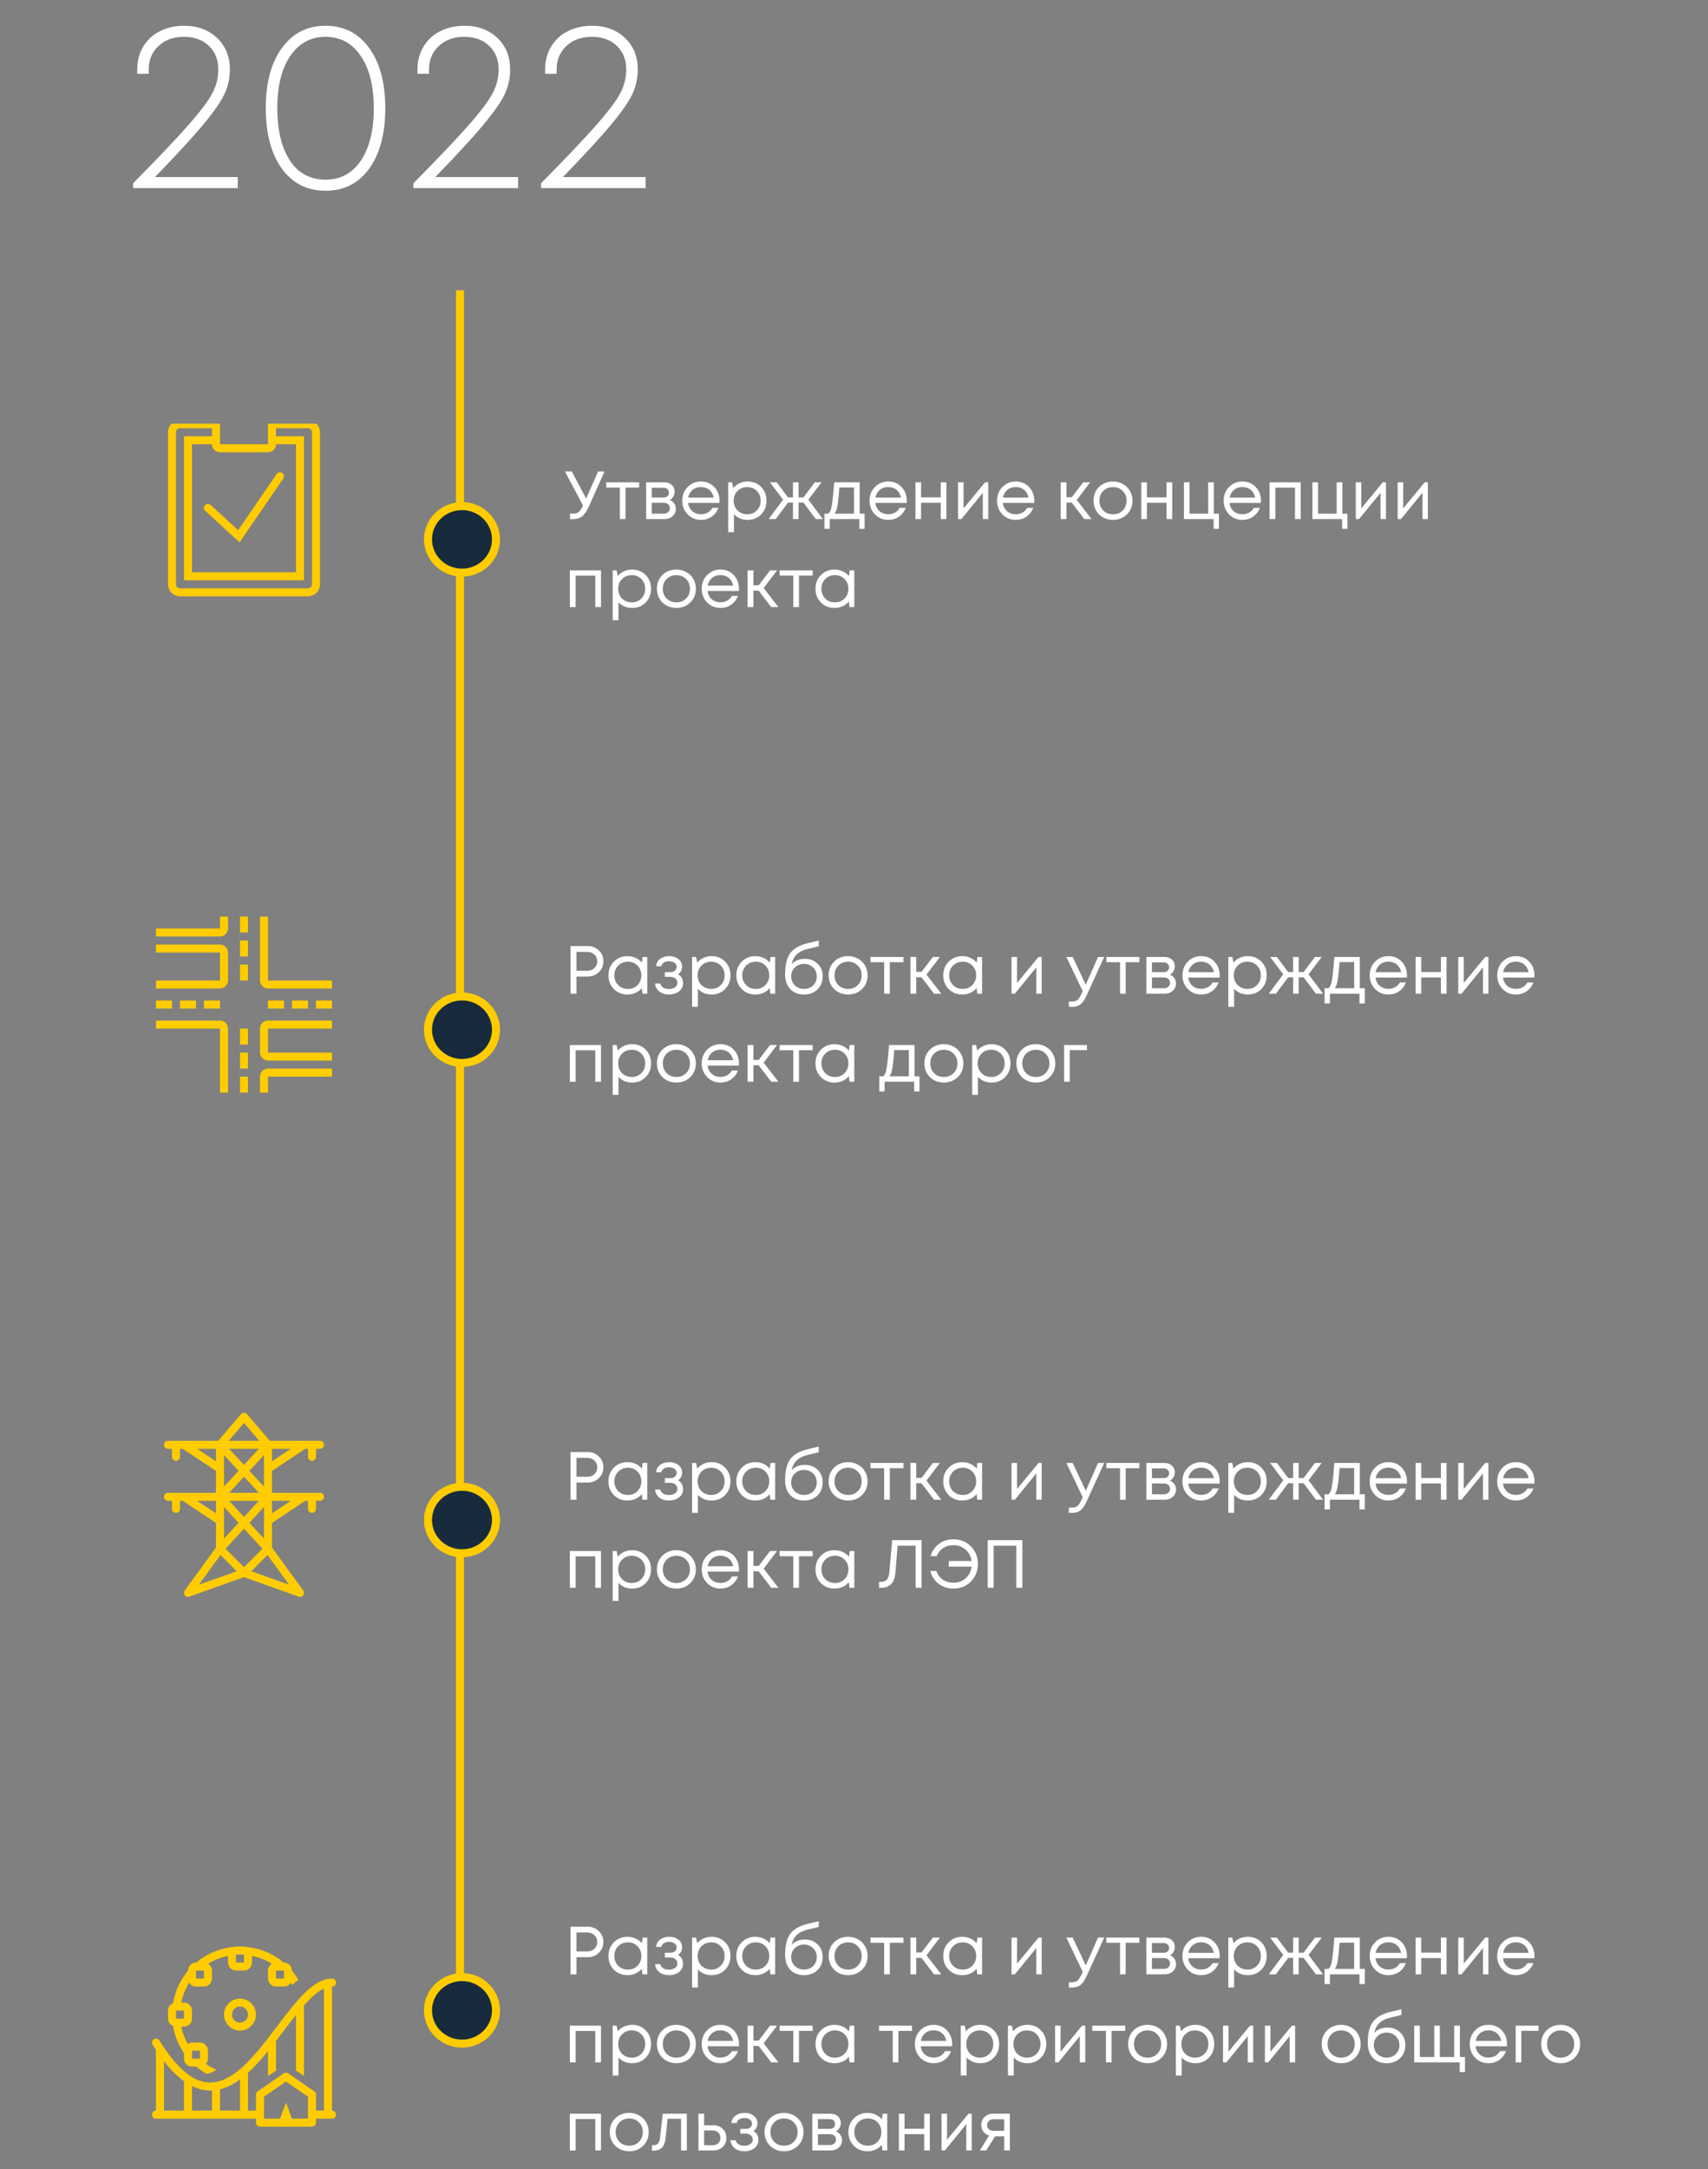 <svg width="427" height="542" viewBox="0 0 427 542" fill="none" xmlns="http://www.w3.org/2000/svg">
<rect x="0" y="0" width="427" height="542" fill="#808080" stroke="none"/>
<g clip-path="url(#clip0_4997_12139)">
<path d="M38.74 44.24H59.44V47H33.28V45.8C39.76 39.24 44.48 34.26 47.44 30.86C50.4 27.46 52.32 24.86 53.2 23.06C54.12 21.26 54.58 19.36 54.58 17.36C54.58 14.92 53.8 12.96 52.24 11.48C50.68 9.96 48.6 9.2 46 9.2C43.4 9.2 41.28 9.96 39.64 11.48C38 13 37.18 14.96 37.18 17.36V18.44H34.3V17.36C34.3 15.2 34.8 13.3 35.8 11.66C36.8 9.98 38.18 8.7 39.94 7.82C41.74 6.9 43.76 6.44 46 6.44C49.4 6.44 52.16 7.46 54.28 9.5C56.4 11.5 57.46 14.12 57.46 17.36C57.46 19.48 57.04 21.46 56.2 23.3C55.4 25.14 53.66 27.68 50.98 30.92C48.34 34.12 44.26 38.56 38.74 44.24ZM81.383 47.66C76.783 47.66 73.143 45.82 70.463 42.14C67.783 38.42 66.443 33.38 66.443 27.02C66.443 20.7 67.783 15.7 70.463 12.02C73.143 8.3 76.783 6.44 81.383 6.44C85.983 6.44 89.623 8.3 92.303 12.02C94.983 15.7 96.323 20.7 96.323 27.02C96.323 33.38 94.983 38.42 92.303 42.14C89.623 45.82 85.983 47.66 81.383 47.66ZM81.383 44.9C85.103 44.9 88.043 43.32 90.203 40.16C92.363 36.96 93.443 32.6 93.443 27.08C93.443 21.52 92.363 17.16 90.203 14C88.043 10.8 85.103 9.2 81.383 9.2C77.663 9.2 74.723 10.8 72.563 14C70.403 17.16 69.323 21.5 69.323 27.02C69.323 30.7 69.803 33.9 70.763 36.62C71.723 39.3 73.103 41.36 74.903 42.8C76.743 44.2 78.903 44.9 81.383 44.9ZM108.816 44.24H129.516V47H103.356V45.8C109.836 39.24 114.556 34.26 117.516 30.86C120.476 27.46 122.396 24.86 123.276 23.06C124.196 21.26 124.656 19.36 124.656 17.36C124.656 14.92 123.876 12.96 122.316 11.48C120.756 9.96 118.676 9.2 116.076 9.2C113.476 9.2 111.356 9.96 109.716 11.48C108.076 13 107.256 14.96 107.256 17.36V18.44H104.376V17.36C104.376 15.2 104.876 13.3 105.876 11.66C106.876 9.98 108.256 8.7 110.016 7.82C111.816 6.9 113.836 6.44 116.076 6.44C119.476 6.44 122.236 7.46 124.356 9.5C126.476 11.5 127.536 14.12 127.536 17.36C127.536 19.48 127.116 21.46 126.276 23.3C125.476 25.14 123.736 27.68 121.056 30.92C118.416 34.12 114.336 38.56 108.816 44.24ZM140.719 44.24H161.419V47H135.259V45.8C141.739 39.24 146.459 34.26 149.419 30.86C152.379 27.46 154.299 24.86 155.179 23.06C156.099 21.26 156.559 19.36 156.559 17.36C156.559 14.92 155.779 12.96 154.219 11.48C152.659 9.96 150.579 9.2 147.979 9.2C145.379 9.2 143.259 9.96 141.619 11.48C139.979 13 139.159 14.96 139.159 17.36V18.44H136.279V17.36C136.279 15.2 136.779 13.3 137.779 11.66C138.779 9.98 140.159 8.7 141.919 7.82C143.719 6.9 145.739 6.44 147.979 6.44C151.379 6.44 154.139 7.46 156.259 9.5C158.379 11.5 159.439 14.12 159.439 17.36C159.439 19.48 159.019 21.46 158.179 23.3C157.379 25.14 155.639 27.68 152.959 30.92C150.319 34.12 146.239 38.56 140.719 44.24Z" fill="white"/>
<path d="M115 72.531L115 501.329" stroke="#FFCC00" stroke-width="2"/>
<path d="M124 134.768C124 139.339 120.213 143.079 115.5 143.079C110.787 143.079 107 139.339 107 134.768C107 130.197 110.787 126.457 115.5 126.457C120.213 126.457 124 130.197 124 134.768Z" fill="#172B3D" stroke="#FFCC00" stroke-width="2"/>
<path d="M124 257.284C124 261.855 120.213 265.595 115.5 265.595C110.787 265.595 107 261.855 107 257.284C107 252.712 110.787 248.973 115.5 248.973C120.213 248.973 124 252.712 124 257.284Z" fill="#172B3D" stroke="#FFCC00" stroke-width="2"/>
<path d="M124 502.311C124 506.882 120.213 510.622 115.5 510.622C110.787 510.622 107 506.882 107 502.311C107 497.74 110.787 494 115.5 494C120.213 494 124 497.74 124 502.311Z" fill="#172B3D" stroke="#FFCC00" stroke-width="2"/>
<path d="M124 379.795C124 384.367 120.213 388.106 115.5 388.106C110.787 388.106 107 384.367 107 379.795C107 375.224 110.787 371.484 115.5 371.484C120.213 371.484 124 375.224 124 379.795Z" fill="#172B3D" stroke="#FFCC00" stroke-width="2"/>
<path d="M149.534 117.795H151.132L147.46 126.023C146.825 127.474 146.202 128.454 145.59 128.964C144.978 129.474 144.134 129.729 143.057 129.729H142.496V128.335H143.176C143.822 128.335 144.315 128.205 144.655 127.944C144.995 127.672 145.363 127.128 145.76 126.312L141.221 117.795H142.938L146.542 124.578L149.534 117.795ZM159.794 120.515V121.824H156.377V129.695H154.966V121.824H151.549V120.515H159.794ZM167.436 124.935C167.901 125.105 168.269 125.389 168.541 125.785C168.825 126.182 168.966 126.63 168.966 127.128C168.966 127.865 168.694 128.477 168.15 128.964C167.618 129.452 166.949 129.695 166.144 129.695H161.537V120.515H166.093C166.853 120.515 167.47 120.736 167.946 121.178C168.422 121.609 168.66 122.164 168.66 122.844C168.66 123.15 168.609 123.439 168.507 123.711C168.405 123.983 168.264 124.227 168.082 124.442C167.901 124.646 167.686 124.811 167.436 124.935ZM167.232 123.099C167.232 122.725 167.108 122.431 166.858 122.215C166.609 121.989 166.286 121.875 165.889 121.875H162.948V124.306H165.889C166.297 124.306 166.62 124.199 166.858 123.983C167.108 123.757 167.232 123.462 167.232 123.099ZM165.974 128.335C166.258 128.335 166.513 128.279 166.739 128.165C166.977 128.041 167.159 127.876 167.283 127.672C167.408 127.468 167.47 127.242 167.47 126.992C167.47 126.732 167.408 126.499 167.283 126.295C167.159 126.08 166.977 125.916 166.739 125.802C166.513 125.689 166.252 125.632 165.957 125.632H162.948V128.335H165.974ZM179.884 125.139C179.884 125.264 179.873 125.44 179.85 125.666H172.013C172.126 126.516 172.478 127.202 173.067 127.723C173.656 128.233 174.382 128.488 175.243 128.488C175.878 128.488 176.439 128.352 176.926 128.08C177.425 127.797 177.821 127.4 178.116 126.89H179.629C179.244 127.842 178.666 128.585 177.895 129.117C177.124 129.639 176.24 129.899 175.243 129.899C173.917 129.899 172.806 129.44 171.911 128.522C171.016 127.604 170.568 126.465 170.568 125.105C170.568 123.734 171.016 122.595 171.911 121.688C172.806 120.77 173.917 120.311 175.243 120.311C176.614 120.311 177.731 120.776 178.592 121.705C179.453 122.635 179.884 123.779 179.884 125.139ZM175.243 121.688C174.699 121.688 174.2 121.796 173.747 122.011C173.305 122.227 172.937 122.538 172.642 122.946C172.347 123.343 172.149 123.802 172.047 124.323H178.422C178.32 123.791 178.122 123.326 177.827 122.929C177.532 122.521 177.164 122.215 176.722 122.011C176.28 121.796 175.787 121.688 175.243 121.688ZM186.902 120.311C188.273 120.311 189.401 120.765 190.285 121.671C191.18 122.578 191.628 123.723 191.628 125.105C191.628 126.477 191.18 127.621 190.285 128.539C189.401 129.446 188.273 129.899 186.902 129.899C185.519 129.899 184.38 129.423 183.485 128.471V132.976H182.04V120.515H183.026L183.315 121.926C183.746 121.416 184.267 121.02 184.879 120.736C185.502 120.453 186.177 120.311 186.902 120.311ZM186.8 128.505C187.775 128.505 188.579 128.182 189.214 127.536C189.849 126.89 190.166 126.08 190.166 125.105C190.166 124.131 189.849 123.32 189.214 122.674C188.579 122.028 187.775 121.705 186.8 121.705C185.825 121.705 185.015 122.034 184.369 122.691C183.734 123.337 183.417 124.142 183.417 125.105C183.417 125.74 183.559 126.318 183.842 126.839C184.137 127.361 184.545 127.769 185.066 128.063C185.587 128.358 186.165 128.505 186.8 128.505ZM203.949 129.695L200.855 125.581H199.631V129.695H198.237V125.581H197.013L193.919 129.695H192.151L195.772 124.85L192.491 120.515H194.174L197.013 124.289H198.237V120.515H199.631V124.289H200.855L203.694 120.515H205.377L202.096 124.85L205.717 129.695H203.949ZM214.909 128.335H216.15V132.126H214.824V129.695H207.429V132.126H206.103V128.335H207.089C207.361 128.086 207.57 127.735 207.718 127.281C207.865 126.817 207.995 126.114 208.109 125.173C208.233 124.221 208.381 122.669 208.551 120.515H214.909V128.335ZM209.843 121.79C209.741 123.309 209.633 124.493 209.52 125.343C209.418 126.182 209.299 126.828 209.163 127.281C209.027 127.723 208.851 128.075 208.636 128.335H213.498V121.79H209.843ZM226.7 125.139C226.7 125.264 226.689 125.44 226.666 125.666H218.829C218.943 126.516 219.294 127.202 219.883 127.723C220.473 128.233 221.198 128.488 222.059 128.488C222.694 128.488 223.255 128.352 223.742 128.08C224.241 127.797 224.638 127.4 224.932 126.89H226.445C226.06 127.842 225.482 128.585 224.711 129.117C223.941 129.639 223.057 129.899 222.059 129.899C220.733 129.899 219.623 129.44 218.727 128.522C217.832 127.604 217.384 126.465 217.384 125.105C217.384 123.734 217.832 122.595 218.727 121.688C219.623 120.77 220.733 120.311 222.059 120.311C223.431 120.311 224.547 120.776 225.408 121.705C226.27 122.635 226.7 123.779 226.7 125.139ZM222.059 121.688C221.515 121.688 221.017 121.796 220.563 122.011C220.121 122.227 219.753 122.538 219.458 122.946C219.164 123.343 218.965 123.802 218.863 124.323H225.238C225.136 123.791 224.938 123.326 224.643 122.929C224.349 122.521 223.98 122.215 223.538 122.011C223.096 121.796 222.603 121.688 222.059 121.688ZM235.181 120.515H236.592V129.695H235.181V125.632H230.268V129.695H228.857V120.515H230.268V124.272H235.181V120.515ZM246.264 120.515H247.063V129.695H245.703V123.133L240.348 129.695H239.515V120.515H240.892V127.026L246.264 120.515ZM258.575 125.139C258.575 125.264 258.564 125.44 258.541 125.666H250.704C250.818 126.516 251.169 127.202 251.758 127.723C252.348 128.233 253.073 128.488 253.934 128.488C254.569 128.488 255.13 128.352 255.617 128.08C256.116 127.797 256.513 127.4 256.807 126.89H258.32C257.935 127.842 257.357 128.585 256.586 129.117C255.816 129.639 254.932 129.899 253.934 129.899C252.608 129.899 251.498 129.44 250.602 128.522C249.707 127.604 249.259 126.465 249.259 125.105C249.259 123.734 249.707 122.595 250.602 121.688C251.498 120.77 252.608 120.311 253.934 120.311C255.306 120.311 256.422 120.776 257.283 121.705C258.145 122.635 258.575 123.779 258.575 125.139ZM253.934 121.688C253.39 121.688 252.892 121.796 252.438 122.011C251.996 122.227 251.628 122.538 251.333 122.946C251.039 123.343 250.84 123.802 250.738 124.323H257.113C257.011 123.791 256.813 123.326 256.518 122.929C256.224 122.521 255.855 122.215 255.413 122.011C254.971 121.796 254.478 121.688 253.934 121.688ZM271.08 129.695L267.935 125.581H266.626V129.695H265.181V120.515H266.626V124.238H267.952L270.791 120.515H272.542L269.193 124.918L272.882 129.695H271.08ZM278.243 129.899C277.337 129.899 276.509 129.695 275.761 129.287C275.013 128.868 274.43 128.296 274.01 127.57C273.591 126.834 273.381 126.012 273.381 125.105C273.381 123.723 273.84 122.578 274.758 121.671C275.688 120.765 276.849 120.311 278.243 120.311C279.161 120.311 279.989 120.521 280.725 120.94C281.473 121.348 282.057 121.921 282.476 122.657C282.907 123.383 283.122 124.199 283.122 125.105C283.122 126.477 282.658 127.621 281.728 128.539C280.799 129.446 279.637 129.899 278.243 129.899ZM275.812 127.553C276.458 128.188 277.269 128.505 278.243 128.505C279.229 128.505 280.04 128.188 280.674 127.553C281.32 126.907 281.643 126.091 281.643 125.105C281.643 124.119 281.32 123.309 280.674 122.674C280.04 122.028 279.229 121.705 278.243 121.705C277.269 121.705 276.458 122.028 275.812 122.674C275.178 123.309 274.86 124.119 274.86 125.105C274.86 126.091 275.178 126.907 275.812 127.553ZM291.642 120.515H293.053V129.695H291.642V125.632H286.729V129.695H285.318V120.515H286.729V124.272H291.642V120.515ZM303.457 128.352H304.732V132.126H303.406V129.695H295.977V120.515H297.388V128.352H302.046V120.515H303.457V128.352ZM315.236 125.139C315.236 125.264 315.225 125.44 315.202 125.666H307.365C307.479 126.516 307.83 127.202 308.419 127.723C309.009 128.233 309.734 128.488 310.595 128.488C311.23 128.488 311.791 128.352 312.278 128.08C312.777 127.797 313.174 127.4 313.468 126.89H314.981C314.596 127.842 314.018 128.585 313.247 129.117C312.477 129.639 311.593 129.899 310.595 129.899C309.269 129.899 308.159 129.44 307.263 128.522C306.368 127.604 305.92 126.465 305.92 125.105C305.92 123.734 306.368 122.595 307.263 121.688C308.159 120.77 309.269 120.311 310.595 120.311C311.967 120.311 313.083 120.776 313.944 121.705C314.806 122.635 315.236 123.779 315.236 125.139ZM310.595 121.688C310.051 121.688 309.553 121.796 309.099 122.011C308.657 122.227 308.289 122.538 307.994 122.946C307.7 123.343 307.501 123.802 307.399 124.323H313.774C313.672 123.791 313.474 123.326 313.179 122.929C312.885 122.521 312.516 122.215 312.074 122.011C311.632 121.796 311.139 121.688 310.595 121.688ZM317.393 120.515H325.179V129.695H323.751V121.841H318.838V129.695H317.393V120.515ZM335.581 128.352H336.856V132.126H335.53V129.695H328.101V120.515H329.512V128.352H334.17V120.515H335.581V128.352ZM345.69 120.515H346.489V129.695H345.129V123.133L339.774 129.695H338.941V120.515H340.318V127.026L345.69 120.515ZM356.166 120.515H356.965V129.695H355.605V123.133L350.25 129.695H349.417V120.515H350.794V127.026L356.166 120.515ZM142.462 142.515H150.248V151.695H148.82V143.841H143.907V151.695H142.462V142.515ZM158.032 142.311C159.403 142.311 160.531 142.765 161.415 143.671C162.31 144.578 162.758 145.723 162.758 147.105C162.758 148.477 162.31 149.621 161.415 150.539C160.531 151.446 159.403 151.899 158.032 151.899C156.649 151.899 155.51 151.423 154.615 150.471V154.976H153.17V142.515H154.156L154.445 143.926C154.876 143.416 155.397 143.02 156.009 142.736C156.632 142.453 157.307 142.311 158.032 142.311ZM157.93 150.505C158.905 150.505 159.709 150.182 160.344 149.536C160.979 148.89 161.296 148.08 161.296 147.105C161.296 146.131 160.979 145.32 160.344 144.674C159.709 144.028 158.905 143.705 157.93 143.705C156.955 143.705 156.145 144.034 155.499 144.691C154.864 145.337 154.547 146.142 154.547 147.105C154.547 147.74 154.689 148.318 154.972 148.839C155.267 149.361 155.675 149.769 156.196 150.063C156.717 150.358 157.295 150.505 157.93 150.505ZM169.088 151.899C168.181 151.899 167.354 151.695 166.606 151.287C165.858 150.868 165.274 150.296 164.855 149.57C164.436 148.834 164.226 148.012 164.226 147.105C164.226 145.723 164.685 144.578 165.603 143.671C166.532 142.765 167.694 142.311 169.088 142.311C170.006 142.311 170.833 142.521 171.57 142.94C172.318 143.348 172.902 143.921 173.321 144.657C173.752 145.383 173.967 146.199 173.967 147.105C173.967 148.477 173.502 149.621 172.573 150.539C171.644 151.446 170.482 151.899 169.088 151.899ZM166.657 149.553C167.303 150.188 168.113 150.505 169.088 150.505C170.074 150.505 170.884 150.188 171.519 149.553C172.165 148.907 172.488 148.091 172.488 147.105C172.488 146.119 172.165 145.309 171.519 144.674C170.884 144.028 170.074 143.705 169.088 143.705C168.113 143.705 167.303 144.028 166.657 144.674C166.022 145.309 165.705 146.119 165.705 147.105C165.705 148.091 166.022 148.907 166.657 149.553ZM184.748 147.139C184.748 147.264 184.737 147.44 184.714 147.666H176.877C176.991 148.516 177.342 149.202 177.931 149.723C178.521 150.233 179.246 150.488 180.107 150.488C180.742 150.488 181.303 150.352 181.79 150.08C182.289 149.797 182.686 149.4 182.98 148.89H184.493C184.108 149.842 183.53 150.585 182.759 151.117C181.989 151.639 181.105 151.899 180.107 151.899C178.781 151.899 177.671 151.44 176.775 150.522C175.88 149.604 175.432 148.465 175.432 147.105C175.432 145.734 175.88 144.595 176.775 143.688C177.671 142.77 178.781 142.311 180.107 142.311C181.479 142.311 182.595 142.776 183.456 143.705C184.318 144.635 184.748 145.779 184.748 147.139ZM180.107 143.688C179.563 143.688 179.065 143.796 178.611 144.011C178.169 144.227 177.801 144.538 177.506 144.946C177.212 145.343 177.013 145.802 176.911 146.323H183.286C183.184 145.791 182.986 145.326 182.691 144.929C182.397 144.521 182.028 144.215 181.586 144.011C181.144 143.796 180.651 143.688 180.107 143.688ZM192.803 151.695L189.658 147.581H188.349V151.695H186.904V142.515H188.349V146.238H189.675L192.514 142.515H194.265L190.916 146.918L194.605 151.695H192.803ZM203.157 142.515V143.824H199.74V151.695H198.329V143.824H194.912V142.515H203.157ZM212.422 142.515H213.578V151.695H212.371L212.218 150.301C211.787 150.811 211.26 151.208 210.637 151.491C210.025 151.763 209.35 151.899 208.614 151.899C207.265 151.899 206.137 151.446 205.231 150.539C204.324 149.621 203.871 148.477 203.871 147.105C203.871 145.734 204.324 144.595 205.231 143.688C206.137 142.77 207.265 142.311 208.614 142.311C209.362 142.311 210.042 142.453 210.654 142.736C211.277 143.02 211.804 143.416 212.235 143.926L212.422 142.515ZM206.302 149.536C206.948 150.182 207.758 150.505 208.733 150.505C209.707 150.505 210.512 150.182 211.147 149.536C211.781 148.89 212.099 148.08 212.099 147.105C212.099 146.131 211.781 145.32 211.147 144.674C210.512 144.028 209.707 143.705 208.733 143.705C207.758 143.705 206.948 144.034 206.302 144.691C205.667 145.337 205.35 146.142 205.35 147.105C205.35 148.069 205.667 148.879 206.302 149.536Z" fill="white"/>
<path d="M146.899 236.385C148.021 236.385 148.956 236.748 149.704 237.473C150.463 238.198 150.843 239.105 150.843 240.193C150.843 241.281 150.463 242.188 149.704 242.913C148.956 243.638 148.021 244.001 146.899 244.001H144.111V248.285H142.632V236.385H146.899ZM146.814 242.556C147.539 242.556 148.134 242.335 148.599 241.893C149.075 241.44 149.313 240.873 149.313 240.193C149.313 239.513 149.075 238.952 148.599 238.51C148.134 238.057 147.539 237.83 146.814 237.83H144.111V242.556H146.814ZM160.658 239.105H161.814V248.285H160.607L160.454 246.891C160.023 247.401 159.496 247.798 158.873 248.081C158.261 248.353 157.587 248.489 156.85 248.489C155.501 248.489 154.374 248.036 153.467 247.129C152.56 246.211 152.107 245.066 152.107 243.695C152.107 242.324 152.56 241.185 153.467 240.278C154.374 239.36 155.501 238.901 156.85 238.901C157.598 238.901 158.278 239.043 158.89 239.326C159.513 239.609 160.04 240.006 160.471 240.516L160.658 239.105ZM154.538 246.126C155.184 246.772 155.994 247.095 156.969 247.095C157.944 247.095 158.748 246.772 159.383 246.126C160.018 245.48 160.335 244.67 160.335 243.695C160.335 242.72 160.018 241.91 159.383 241.264C158.748 240.618 157.944 240.295 156.969 240.295C155.994 240.295 155.184 240.624 154.538 241.281C153.903 241.927 153.586 242.732 153.586 243.695C153.586 244.658 153.903 245.469 154.538 246.126ZM169.502 243.44C170.34 243.893 170.76 244.641 170.76 245.684C170.76 246.228 170.607 246.715 170.301 247.146C170.006 247.565 169.587 247.894 169.043 248.132C168.51 248.37 167.909 248.489 167.241 248.489C166.266 248.489 165.461 248.24 164.827 247.741C164.203 247.242 163.852 246.574 163.773 245.735H165.082C165.172 246.166 165.41 246.506 165.796 246.755C166.181 246.993 166.663 247.112 167.241 247.112C167.853 247.112 168.357 246.97 168.754 246.687C169.15 246.404 169.349 246.03 169.349 245.565C169.349 245.134 169.179 244.777 168.839 244.494C168.51 244.211 168.091 244.069 167.581 244.069H166.221V242.896H167.581C168.057 242.896 168.436 242.777 168.72 242.539C169.014 242.29 169.162 241.972 169.162 241.587C169.162 241.168 168.986 240.828 168.635 240.567C168.283 240.306 167.819 240.176 167.241 240.176C166.731 240.176 166.306 240.289 165.966 240.516C165.626 240.743 165.41 241.049 165.32 241.434H164.011C164.056 240.935 164.22 240.493 164.504 240.108C164.798 239.723 165.184 239.428 165.66 239.224C166.147 239.009 166.685 238.901 167.275 238.901C168.215 238.901 168.992 239.145 169.604 239.632C170.216 240.119 170.522 240.731 170.522 241.468C170.522 242.352 170.182 243.009 169.502 243.44ZM177.887 238.901C179.259 238.901 180.386 239.354 181.27 240.261C182.166 241.168 182.613 242.312 182.613 243.695C182.613 245.066 182.166 246.211 181.27 247.129C180.386 248.036 179.259 248.489 177.887 248.489C176.505 248.489 175.366 248.013 174.47 247.061V251.566H173.025V239.105H174.011L174.3 240.516C174.731 240.006 175.252 239.609 175.864 239.326C176.488 239.043 177.162 238.901 177.887 238.901ZM177.785 247.095C178.76 247.095 179.565 246.772 180.199 246.126C180.834 245.48 181.151 244.67 181.151 243.695C181.151 242.72 180.834 241.91 180.199 241.264C179.565 240.618 178.76 240.295 177.785 240.295C176.811 240.295 176 240.624 175.354 241.281C174.72 241.927 174.402 242.732 174.402 243.695C174.402 244.33 174.544 244.908 174.827 245.429C175.122 245.95 175.53 246.358 176.051 246.653C176.573 246.948 177.151 247.095 177.785 247.095ZM192.633 239.105H193.789V248.285H192.582L192.429 246.891C191.998 247.401 191.471 247.798 190.848 248.081C190.236 248.353 189.561 248.489 188.825 248.489C187.476 248.489 186.348 248.036 185.442 247.129C184.535 246.211 184.082 245.066 184.082 243.695C184.082 242.324 184.535 241.185 185.442 240.278C186.348 239.36 187.476 238.901 188.825 238.901C189.573 238.901 190.253 239.043 190.865 239.326C191.488 239.609 192.015 240.006 192.446 240.516L192.633 239.105ZM186.513 246.126C187.159 246.772 187.969 247.095 188.944 247.095C189.918 247.095 190.723 246.772 191.358 246.126C191.992 245.48 192.31 244.67 192.31 243.695C192.31 242.72 191.992 241.91 191.358 241.264C190.723 240.618 189.918 240.295 188.944 240.295C187.969 240.295 187.159 240.624 186.513 241.281C185.878 241.927 185.561 242.732 185.561 243.695C185.561 244.658 185.878 245.469 186.513 246.126ZM201.204 239.581C202.508 239.581 203.579 239.995 204.417 240.822C205.256 241.638 205.675 242.686 205.675 243.967C205.675 245.293 205.239 246.381 204.366 247.231C203.494 248.07 202.372 248.489 201 248.489C199.561 248.489 198.411 248.036 197.549 247.129C196.699 246.211 196.274 244.987 196.274 243.457C196.274 241.1 196.699 239.337 197.549 238.17C198.399 237.003 199.873 236.164 201.969 235.654L204.689 235.008V236.436L202.003 237.082C200.813 237.354 199.884 237.802 199.215 238.425C198.547 239.048 198.116 239.876 197.923 240.907C198.728 240.023 199.822 239.581 201.204 239.581ZM201 247.095C201.907 247.095 202.666 246.8 203.278 246.211C203.89 245.61 204.196 244.868 204.196 243.984C204.196 243.089 203.89 242.341 203.278 241.74C202.666 241.139 201.907 240.839 201 240.839C200.082 240.839 199.317 241.139 198.705 241.74C198.093 242.329 197.787 243.072 197.787 243.967C197.787 244.409 197.867 244.823 198.025 245.208C198.195 245.593 198.422 245.922 198.705 246.194C198.989 246.466 199.329 246.687 199.725 246.857C200.122 247.016 200.547 247.095 201 247.095ZM212.02 248.489C211.113 248.489 210.286 248.285 209.538 247.877C208.79 247.458 208.206 246.885 207.787 246.16C207.367 245.423 207.158 244.602 207.158 243.695C207.158 242.312 207.617 241.168 208.535 240.261C209.464 239.354 210.626 238.901 212.02 238.901C212.938 238.901 213.765 239.111 214.502 239.53C215.25 239.938 215.833 240.51 216.253 241.247C216.683 241.972 216.899 242.788 216.899 243.695C216.899 245.066 216.434 246.211 215.505 247.129C214.575 248.036 213.414 248.489 212.02 248.489ZM209.589 246.143C210.235 246.778 211.045 247.095 212.02 247.095C213.006 247.095 213.816 246.778 214.451 246.143C215.097 245.497 215.42 244.681 215.42 243.695C215.42 242.709 215.097 241.899 214.451 241.264C213.816 240.618 213.006 240.295 212.02 240.295C211.045 240.295 210.235 240.618 209.589 241.264C208.954 241.899 208.637 242.709 208.637 243.695C208.637 244.681 208.954 245.497 209.589 246.143ZM225.868 239.105V240.414H222.451V248.285H221.04V240.414H217.623V239.105H225.868ZM233.51 248.285L230.365 244.171H229.056V248.285H227.611V239.105H229.056V242.828H230.382L233.221 239.105H234.972L231.623 243.508L235.312 248.285H233.51ZM244.363 239.105H245.519V248.285H244.312L244.159 246.891C243.728 247.401 243.201 247.798 242.578 248.081C241.966 248.353 241.292 248.489 240.555 248.489C239.206 248.489 238.079 248.036 237.172 247.129C236.265 246.211 235.812 245.066 235.812 243.695C235.812 242.324 236.265 241.185 237.172 240.278C238.079 239.36 239.206 238.901 240.555 238.901C241.303 238.901 241.983 239.043 242.595 239.326C243.218 239.609 243.745 240.006 244.176 240.516L244.363 239.105ZM238.243 246.126C238.889 246.772 239.699 247.095 240.674 247.095C241.649 247.095 242.453 246.772 243.088 246.126C243.723 245.48 244.04 244.67 244.04 243.695C244.04 242.72 243.723 241.91 243.088 241.264C242.453 240.618 241.649 240.295 240.674 240.295C239.699 240.295 238.889 240.624 238.243 241.281C237.608 241.927 237.291 242.732 237.291 243.695C237.291 244.658 237.608 245.469 238.243 246.126ZM259.628 239.105H260.427V248.285H259.067V241.723L253.712 248.285H252.879V239.105H254.256V245.616L259.628 239.105ZM274.502 239.105H276.049L271.68 248.659C271.34 249.407 271.005 249.985 270.677 250.393C270.348 250.801 269.98 251.096 269.572 251.277C269.164 251.47 268.665 251.566 268.076 251.566H267.209V250.257H267.957C268.569 250.257 269.028 250.132 269.334 249.883C269.64 249.634 269.98 249.124 270.354 248.353L270.677 247.656L266.597 239.105H268.178L271.442 246.058L274.502 239.105ZM284.837 239.105V240.414H281.42V248.285H280.009V240.414H276.592V239.105H284.837ZM292.479 243.525C292.944 243.695 293.312 243.978 293.584 244.375C293.867 244.772 294.009 245.219 294.009 245.718C294.009 246.455 293.737 247.067 293.193 247.554C292.66 248.041 291.992 248.285 291.187 248.285H286.58V239.105H291.136C291.895 239.105 292.513 239.326 292.989 239.768C293.465 240.199 293.703 240.754 293.703 241.434C293.703 241.74 293.652 242.029 293.55 242.301C293.448 242.573 293.306 242.817 293.125 243.032C292.944 243.236 292.728 243.4 292.479 243.525ZM292.275 241.689C292.275 241.315 292.15 241.02 291.901 240.805C291.652 240.578 291.329 240.465 290.932 240.465H287.991V242.896H290.932C291.34 242.896 291.663 242.788 291.901 242.573C292.15 242.346 292.275 242.052 292.275 241.689ZM291.017 246.925C291.3 246.925 291.555 246.868 291.782 246.755C292.02 246.63 292.201 246.466 292.326 246.262C292.451 246.058 292.513 245.831 292.513 245.582C292.513 245.321 292.451 245.089 292.326 244.885C292.201 244.67 292.02 244.505 291.782 244.392C291.555 244.279 291.295 244.222 291 244.222H287.991V246.925H291.017ZM304.927 243.729C304.927 243.854 304.916 244.029 304.893 244.256H297.056C297.169 245.106 297.521 245.792 298.11 246.313C298.699 246.823 299.425 247.078 300.286 247.078C300.921 247.078 301.482 246.942 301.969 246.67C302.468 246.387 302.864 245.99 303.159 245.48H304.672C304.287 246.432 303.709 247.174 302.938 247.707C302.167 248.228 301.283 248.489 300.286 248.489C298.96 248.489 297.849 248.03 296.954 247.112C296.059 246.194 295.611 245.055 295.611 243.695C295.611 242.324 296.059 241.185 296.954 240.278C297.849 239.36 298.96 238.901 300.286 238.901C301.657 238.901 302.774 239.366 303.635 240.295C304.496 241.224 304.927 242.369 304.927 243.729ZM300.286 240.278C299.742 240.278 299.243 240.386 298.79 240.601C298.348 240.816 297.98 241.128 297.685 241.536C297.39 241.933 297.192 242.392 297.09 242.913H303.465C303.363 242.38 303.165 241.916 302.87 241.519C302.575 241.111 302.207 240.805 301.765 240.601C301.323 240.386 300.83 240.278 300.286 240.278ZM311.945 238.901C313.316 238.901 314.444 239.354 315.328 240.261C316.223 241.168 316.671 242.312 316.671 243.695C316.671 245.066 316.223 246.211 315.328 247.129C314.444 248.036 313.316 248.489 311.945 248.489C310.562 248.489 309.423 248.013 308.528 247.061V251.566H307.083V239.105H308.069L308.358 240.516C308.789 240.006 309.31 239.609 309.922 239.326C310.545 239.043 311.22 238.901 311.945 238.901ZM311.843 247.095C312.818 247.095 313.622 246.772 314.257 246.126C314.892 245.48 315.209 244.67 315.209 243.695C315.209 242.72 314.892 241.91 314.257 241.264C313.622 240.618 312.818 240.295 311.843 240.295C310.868 240.295 310.058 240.624 309.412 241.281C308.777 241.927 308.46 242.732 308.46 243.695C308.46 244.33 308.602 244.908 308.885 245.429C309.18 245.95 309.588 246.358 310.109 246.653C310.63 246.948 311.208 247.095 311.843 247.095ZM328.992 248.285L325.898 244.171H324.674V248.285H323.28V244.171H322.056L318.962 248.285H317.194L320.815 243.44L317.534 239.105H319.217L322.056 242.879H323.28V239.105H324.674V242.879H325.898L328.737 239.105H330.42L327.139 243.44L330.76 248.285H328.992ZM339.952 246.925H341.193V250.716H339.867V248.285H332.472V250.716H331.146V246.925H332.132C332.404 246.676 332.613 246.324 332.761 245.871C332.908 245.406 333.038 244.704 333.152 243.763C333.276 242.811 333.424 241.258 333.594 239.105H339.952V246.925ZM334.886 240.38C334.784 241.899 334.676 243.083 334.563 243.933C334.461 244.772 334.342 245.418 334.206 245.871C334.07 246.313 333.894 246.664 333.679 246.925H338.541V240.38H334.886ZM351.743 243.729C351.743 243.854 351.732 244.029 351.709 244.256H343.872C343.986 245.106 344.337 245.792 344.926 246.313C345.516 246.823 346.241 247.078 347.102 247.078C347.737 247.078 348.298 246.942 348.785 246.67C349.284 246.387 349.681 245.99 349.975 245.48H351.488C351.103 246.432 350.525 247.174 349.754 247.707C348.984 248.228 348.1 248.489 347.102 248.489C345.776 248.489 344.666 248.03 343.77 247.112C342.875 246.194 342.427 245.055 342.427 243.695C342.427 242.324 342.875 241.185 343.77 240.278C344.666 239.36 345.776 238.901 347.102 238.901C348.474 238.901 349.59 239.366 350.451 240.295C351.313 241.224 351.743 242.369 351.743 243.729ZM347.102 240.278C346.558 240.278 346.06 240.386 345.606 240.601C345.164 240.816 344.796 241.128 344.501 241.536C344.207 241.933 344.008 242.392 343.906 242.913H350.281C350.179 242.38 349.981 241.916 349.686 241.519C349.392 241.111 349.023 240.805 348.581 240.601C348.139 240.386 347.646 240.278 347.102 240.278ZM360.224 239.105H361.635V248.285H360.224V244.222H355.311V248.285H353.9V239.105H355.311V242.862H360.224V239.105ZM371.307 239.105H372.106V248.285H370.746V241.723L365.391 248.285H364.558V239.105H365.935V245.616L371.307 239.105ZM383.618 243.729C383.618 243.854 383.607 244.029 383.584 244.256H375.747C375.861 245.106 376.212 245.792 376.801 246.313C377.391 246.823 378.116 247.078 378.977 247.078C379.612 247.078 380.173 246.942 380.66 246.67C381.159 246.387 381.556 245.99 381.85 245.48H383.363C382.978 246.432 382.4 247.174 381.629 247.707C380.859 248.228 379.975 248.489 378.977 248.489C377.651 248.489 376.541 248.03 375.645 247.112C374.75 246.194 374.302 245.055 374.302 243.695C374.302 242.324 374.75 241.185 375.645 240.278C376.541 239.36 377.651 238.901 378.977 238.901C380.349 238.901 381.465 239.366 382.326 240.295C383.188 241.224 383.618 242.369 383.618 243.729ZM378.977 240.278C378.433 240.278 377.935 240.386 377.481 240.601C377.039 240.816 376.671 241.128 376.376 241.536C376.082 241.933 375.883 242.392 375.781 242.913H382.156C382.054 242.38 381.856 241.916 381.561 241.519C381.267 241.111 380.898 240.805 380.456 240.601C380.014 240.386 379.521 240.278 378.977 240.278ZM142.462 261.105H150.248V270.285H148.82V262.431H143.907V270.285H142.462V261.105ZM158.032 260.901C159.403 260.901 160.531 261.354 161.415 262.261C162.31 263.168 162.758 264.312 162.758 265.695C162.758 267.066 162.31 268.211 161.415 269.129C160.531 270.036 159.403 270.489 158.032 270.489C156.649 270.489 155.51 270.013 154.615 269.061V273.566H153.17V261.105H154.156L154.445 262.516C154.876 262.006 155.397 261.609 156.009 261.326C156.632 261.043 157.307 260.901 158.032 260.901ZM157.93 269.095C158.905 269.095 159.709 268.772 160.344 268.126C160.979 267.48 161.296 266.67 161.296 265.695C161.296 264.72 160.979 263.91 160.344 263.264C159.709 262.618 158.905 262.295 157.93 262.295C156.955 262.295 156.145 262.624 155.499 263.281C154.864 263.927 154.547 264.732 154.547 265.695C154.547 266.33 154.689 266.908 154.972 267.429C155.267 267.95 155.675 268.358 156.196 268.653C156.717 268.948 157.295 269.095 157.93 269.095ZM169.088 270.489C168.181 270.489 167.354 270.285 166.606 269.877C165.858 269.458 165.274 268.885 164.855 268.16C164.436 267.423 164.226 266.602 164.226 265.695C164.226 264.312 164.685 263.168 165.603 262.261C166.532 261.354 167.694 260.901 169.088 260.901C170.006 260.901 170.833 261.111 171.57 261.53C172.318 261.938 172.902 262.51 173.321 263.247C173.752 263.972 173.967 264.788 173.967 265.695C173.967 267.066 173.502 268.211 172.573 269.129C171.644 270.036 170.482 270.489 169.088 270.489ZM166.657 268.143C167.303 268.778 168.113 269.095 169.088 269.095C170.074 269.095 170.884 268.778 171.519 268.143C172.165 267.497 172.488 266.681 172.488 265.695C172.488 264.709 172.165 263.899 171.519 263.264C170.884 262.618 170.074 262.295 169.088 262.295C168.113 262.295 167.303 262.618 166.657 263.264C166.022 263.899 165.705 264.709 165.705 265.695C165.705 266.681 166.022 267.497 166.657 268.143ZM184.748 265.729C184.748 265.854 184.737 266.029 184.714 266.256H176.877C176.991 267.106 177.342 267.792 177.931 268.313C178.521 268.823 179.246 269.078 180.107 269.078C180.742 269.078 181.303 268.942 181.79 268.67C182.289 268.387 182.686 267.99 182.98 267.48H184.493C184.108 268.432 183.53 269.174 182.759 269.707C181.989 270.228 181.105 270.489 180.107 270.489C178.781 270.489 177.671 270.03 176.775 269.112C175.88 268.194 175.432 267.055 175.432 265.695C175.432 264.324 175.88 263.185 176.775 262.278C177.671 261.36 178.781 260.901 180.107 260.901C181.479 260.901 182.595 261.366 183.456 262.295C184.318 263.224 184.748 264.369 184.748 265.729ZM180.107 262.278C179.563 262.278 179.065 262.386 178.611 262.601C178.169 262.816 177.801 263.128 177.506 263.536C177.212 263.933 177.013 264.392 176.911 264.913H183.286C183.184 264.38 182.986 263.916 182.691 263.519C182.397 263.111 182.028 262.805 181.586 262.601C181.144 262.386 180.651 262.278 180.107 262.278ZM192.803 270.285L189.658 266.171H188.349V270.285H186.904V261.105H188.349V264.828H189.675L192.514 261.105H194.265L190.916 265.508L194.605 270.285H192.803ZM203.157 261.105V262.414H199.74V270.285H198.329V262.414H194.912V261.105H203.157ZM212.422 261.105H213.578V270.285H212.371L212.218 268.891C211.787 269.401 211.26 269.798 210.637 270.081C210.025 270.353 209.35 270.489 208.614 270.489C207.265 270.489 206.137 270.036 205.231 269.129C204.324 268.211 203.871 267.066 203.871 265.695C203.871 264.324 204.324 263.185 205.231 262.278C206.137 261.36 207.265 260.901 208.614 260.901C209.362 260.901 210.042 261.043 210.654 261.326C211.277 261.609 211.804 262.006 212.235 262.516L212.422 261.105ZM206.302 268.126C206.948 268.772 207.758 269.095 208.733 269.095C209.707 269.095 210.512 268.772 211.147 268.126C211.781 267.48 212.099 266.67 212.099 265.695C212.099 264.72 211.781 263.91 211.147 263.264C210.512 262.618 209.707 262.295 208.733 262.295C207.758 262.295 206.948 262.624 206.302 263.281C205.667 263.927 205.35 264.732 205.35 265.695C205.35 266.658 205.667 267.469 206.302 268.126ZM228.622 268.925H229.863V272.716H228.537V270.285H221.142V272.716H219.816V268.925H220.802C221.074 268.676 221.283 268.324 221.431 267.871C221.578 267.406 221.708 266.704 221.822 265.763C221.946 264.811 222.094 263.258 222.264 261.105H228.622V268.925ZM223.556 262.38C223.454 263.899 223.346 265.083 223.233 265.933C223.131 266.772 223.012 267.418 222.876 267.871C222.74 268.313 222.564 268.664 222.349 268.925H227.211V262.38H223.556ZM235.959 270.489C235.053 270.489 234.225 270.285 233.477 269.877C232.729 269.458 232.146 268.885 231.726 268.16C231.307 267.423 231.097 266.602 231.097 265.695C231.097 264.312 231.556 263.168 232.474 262.261C233.404 261.354 234.565 260.901 235.959 260.901C236.877 260.901 237.705 261.111 238.441 261.53C239.189 261.938 239.773 262.51 240.192 263.247C240.623 263.972 240.838 264.788 240.838 265.695C240.838 267.066 240.374 268.211 239.444 269.129C238.515 270.036 237.353 270.489 235.959 270.489ZM233.528 268.143C234.174 268.778 234.985 269.095 235.959 269.095C236.945 269.095 237.756 268.778 238.39 268.143C239.036 267.497 239.359 266.681 239.359 265.695C239.359 264.709 239.036 263.899 238.39 263.264C237.756 262.618 236.945 262.295 235.959 262.295C234.985 262.295 234.174 262.618 233.528 263.264C232.894 263.899 232.576 264.709 232.576 265.695C232.576 266.681 232.894 267.497 233.528 268.143ZM247.896 260.901C249.268 260.901 250.395 261.354 251.279 262.261C252.175 263.168 252.622 264.312 252.622 265.695C252.622 267.066 252.175 268.211 251.279 269.129C250.395 270.036 249.268 270.489 247.896 270.489C246.514 270.489 245.375 270.013 244.479 269.061V273.566H243.034V261.105H244.02L244.309 262.516C244.74 262.006 245.261 261.609 245.873 261.326C246.497 261.043 247.171 260.901 247.896 260.901ZM247.794 269.095C248.769 269.095 249.574 268.772 250.208 268.126C250.843 267.48 251.16 266.67 251.16 265.695C251.16 264.72 250.843 263.91 250.208 263.264C249.574 262.618 248.769 262.295 247.794 262.295C246.82 262.295 246.009 262.624 245.363 263.281C244.729 263.927 244.411 264.732 244.411 265.695C244.411 266.33 244.553 266.908 244.836 267.429C245.131 267.95 245.539 268.358 246.06 268.653C246.582 268.948 247.16 269.095 247.794 269.095ZM258.952 270.489C258.046 270.489 257.218 270.285 256.47 269.877C255.722 269.458 255.139 268.885 254.719 268.16C254.3 267.423 254.09 266.602 254.09 265.695C254.09 264.312 254.549 263.168 255.467 262.261C256.397 261.354 257.558 260.901 258.952 260.901C259.87 260.901 260.698 261.111 261.434 261.53C262.182 261.938 262.766 262.51 263.185 263.247C263.616 263.972 263.831 264.788 263.831 265.695C263.831 267.066 263.367 268.211 262.437 269.129C261.508 270.036 260.346 270.489 258.952 270.489ZM256.521 268.143C257.167 268.778 257.978 269.095 258.952 269.095C259.938 269.095 260.749 268.778 261.383 268.143C262.029 267.497 262.352 266.681 262.352 265.695C262.352 264.709 262.029 263.899 261.383 263.264C260.749 262.618 259.938 262.295 258.952 262.295C257.978 262.295 257.167 262.618 256.521 263.264C255.887 263.899 255.569 264.709 255.569 265.695C255.569 266.681 255.887 267.497 256.521 268.143ZM271.739 261.105V262.397H267.438V270.285H266.027V261.105H271.739Z" fill="white"/>
<path d="M146.899 362.819C148.021 362.819 148.956 363.181 149.704 363.907C150.463 364.632 150.843 365.539 150.843 366.627C150.843 367.715 150.463 368.621 149.704 369.347C148.956 370.072 148.021 370.435 146.899 370.435H144.111V374.719H142.632V362.819H146.899ZM146.814 368.99C147.539 368.99 148.134 368.769 148.599 368.327C149.075 367.873 149.313 367.307 149.313 366.627C149.313 365.947 149.075 365.386 148.599 364.944C148.134 364.49 147.539 364.264 146.814 364.264H144.111V368.99H146.814ZM160.658 365.539H161.814V374.719H160.607L160.454 373.325C160.023 373.835 159.496 374.231 158.873 374.515C158.261 374.787 157.587 374.923 156.85 374.923C155.501 374.923 154.374 374.469 153.467 373.563C152.56 372.645 152.107 371.5 152.107 370.129C152.107 368.757 152.56 367.618 153.467 366.712C154.374 365.794 155.501 365.335 156.85 365.335C157.598 365.335 158.278 365.476 158.89 365.76C159.513 366.043 160.04 366.44 160.471 366.95L160.658 365.539ZM154.538 372.56C155.184 373.206 155.994 373.529 156.969 373.529C157.944 373.529 158.748 373.206 159.383 372.56C160.018 371.914 160.335 371.103 160.335 370.129C160.335 369.154 160.018 368.344 159.383 367.698C158.748 367.052 157.944 366.729 156.969 366.729C155.994 366.729 155.184 367.057 154.538 367.715C153.903 368.361 153.586 369.165 153.586 370.129C153.586 371.092 153.903 371.902 154.538 372.56ZM169.502 369.874C170.34 370.327 170.76 371.075 170.76 372.118C170.76 372.662 170.607 373.149 170.301 373.58C170.006 373.999 169.587 374.328 169.043 374.566C168.51 374.804 167.909 374.923 167.241 374.923C166.266 374.923 165.461 374.673 164.827 374.175C164.203 373.676 163.852 373.007 163.773 372.169H165.082C165.172 372.599 165.41 372.939 165.796 373.189C166.181 373.427 166.663 373.546 167.241 373.546C167.853 373.546 168.357 373.404 168.754 373.121C169.15 372.837 169.349 372.463 169.349 371.999C169.349 371.568 169.179 371.211 168.839 370.928C168.51 370.644 168.091 370.503 167.581 370.503H166.221V369.33H167.581C168.057 369.33 168.436 369.211 168.72 368.973C169.014 368.723 169.162 368.406 169.162 368.021C169.162 367.601 168.986 367.261 168.635 367.001C168.283 366.74 167.819 366.61 167.241 366.61C166.731 366.61 166.306 366.723 165.966 366.95C165.626 367.176 165.41 367.482 165.32 367.868H164.011C164.056 367.369 164.22 366.927 164.504 366.542C164.798 366.156 165.184 365.862 165.66 365.658C166.147 365.442 166.685 365.335 167.275 365.335C168.215 365.335 168.992 365.578 169.604 366.066C170.216 366.553 170.522 367.165 170.522 367.902C170.522 368.786 170.182 369.443 169.502 369.874ZM177.887 365.335C179.259 365.335 180.386 365.788 181.27 366.695C182.166 367.601 182.613 368.746 182.613 370.129C182.613 371.5 182.166 372.645 181.27 373.563C180.386 374.469 179.259 374.923 177.887 374.923C176.505 374.923 175.366 374.447 174.47 373.495V378H173.025V365.539H174.011L174.3 366.95C174.731 366.44 175.252 366.043 175.864 365.76C176.488 365.476 177.162 365.335 177.887 365.335ZM177.785 373.529C178.76 373.529 179.565 373.206 180.199 372.56C180.834 371.914 181.151 371.103 181.151 370.129C181.151 369.154 180.834 368.344 180.199 367.698C179.565 367.052 178.76 366.729 177.785 366.729C176.811 366.729 176 367.057 175.354 367.715C174.72 368.361 174.402 369.165 174.402 370.129C174.402 370.763 174.544 371.341 174.827 371.863C175.122 372.384 175.53 372.792 176.051 373.087C176.573 373.381 177.151 373.529 177.785 373.529ZM192.633 365.539H193.789V374.719H192.582L192.429 373.325C191.998 373.835 191.471 374.231 190.848 374.515C190.236 374.787 189.561 374.923 188.825 374.923C187.476 374.923 186.348 374.469 185.442 373.563C184.535 372.645 184.082 371.5 184.082 370.129C184.082 368.757 184.535 367.618 185.442 366.712C186.348 365.794 187.476 365.335 188.825 365.335C189.573 365.335 190.253 365.476 190.865 365.76C191.488 366.043 192.015 366.44 192.446 366.95L192.633 365.539ZM186.513 372.56C187.159 373.206 187.969 373.529 188.944 373.529C189.918 373.529 190.723 373.206 191.358 372.56C191.992 371.914 192.31 371.103 192.31 370.129C192.31 369.154 191.992 368.344 191.358 367.698C190.723 367.052 189.918 366.729 188.944 366.729C187.969 366.729 187.159 367.057 186.513 367.715C185.878 368.361 185.561 369.165 185.561 370.129C185.561 371.092 185.878 371.902 186.513 372.56ZM201.204 366.015C202.508 366.015 203.579 366.428 204.417 367.256C205.256 368.072 205.675 369.12 205.675 370.401C205.675 371.727 205.239 372.815 204.366 373.665C203.494 374.503 202.372 374.923 201 374.923C199.561 374.923 198.411 374.469 197.549 373.563C196.699 372.645 196.274 371.421 196.274 369.891C196.274 367.533 196.699 365.771 197.549 364.604C198.399 363.436 199.873 362.598 201.969 362.088L204.689 361.442V362.87L202.003 363.516C200.813 363.788 199.884 364.235 199.215 364.859C198.547 365.482 198.116 366.309 197.923 367.341C198.728 366.457 199.822 366.015 201.204 366.015ZM201 373.529C201.907 373.529 202.666 373.234 203.278 372.645C203.89 372.044 204.196 371.302 204.196 370.418C204.196 369.522 203.89 368.774 203.278 368.174C202.666 367.573 201.907 367.273 201 367.273C200.082 367.273 199.317 367.573 198.705 368.174C198.093 368.763 197.787 369.505 197.787 370.401C197.787 370.843 197.867 371.256 198.025 371.642C198.195 372.027 198.422 372.356 198.705 372.628C198.989 372.9 199.329 373.121 199.725 373.291C200.122 373.449 200.547 373.529 201 373.529ZM212.02 374.923C211.113 374.923 210.286 374.719 209.538 374.311C208.79 373.891 208.206 373.319 207.787 372.594C207.367 371.857 207.158 371.035 207.158 370.129C207.158 368.746 207.617 367.601 208.535 366.695C209.464 365.788 210.626 365.335 212.02 365.335C212.938 365.335 213.765 365.544 214.502 365.964C215.25 366.372 215.833 366.944 216.253 367.681C216.683 368.406 216.899 369.222 216.899 370.129C216.899 371.5 216.434 372.645 215.505 373.563C214.575 374.469 213.414 374.923 212.02 374.923ZM209.589 372.577C210.235 373.211 211.045 373.529 212.02 373.529C213.006 373.529 213.816 373.211 214.451 372.577C215.097 371.931 215.42 371.115 215.42 370.129C215.42 369.143 215.097 368.332 214.451 367.698C213.816 367.052 213.006 366.729 212.02 366.729C211.045 366.729 210.235 367.052 209.589 367.698C208.954 368.332 208.637 369.143 208.637 370.129C208.637 371.115 208.954 371.931 209.589 372.577ZM225.868 365.539V366.848H222.451V374.719H221.04V366.848H217.623V365.539H225.868ZM233.51 374.719L230.365 370.605H229.056V374.719H227.611V365.539H229.056V369.262H230.382L233.221 365.539H234.972L231.623 369.942L235.312 374.719H233.51ZM244.363 365.539H245.519V374.719H244.312L244.159 373.325C243.728 373.835 243.201 374.231 242.578 374.515C241.966 374.787 241.292 374.923 240.555 374.923C239.206 374.923 238.079 374.469 237.172 373.563C236.265 372.645 235.812 371.5 235.812 370.129C235.812 368.757 236.265 367.618 237.172 366.712C238.079 365.794 239.206 365.335 240.555 365.335C241.303 365.335 241.983 365.476 242.595 365.76C243.218 366.043 243.745 366.44 244.176 366.95L244.363 365.539ZM238.243 372.56C238.889 373.206 239.699 373.529 240.674 373.529C241.649 373.529 242.453 373.206 243.088 372.56C243.723 371.914 244.04 371.103 244.04 370.129C244.04 369.154 243.723 368.344 243.088 367.698C242.453 367.052 241.649 366.729 240.674 366.729C239.699 366.729 238.889 367.057 238.243 367.715C237.608 368.361 237.291 369.165 237.291 370.129C237.291 371.092 237.608 371.902 238.243 372.56ZM259.628 365.539H260.427V374.719H259.067V368.157L253.712 374.719H252.879V365.539H254.256V372.05L259.628 365.539ZM274.502 365.539H276.049L271.68 375.093C271.34 375.841 271.005 376.419 270.677 376.827C270.348 377.235 269.98 377.529 269.572 377.711C269.164 377.903 268.665 378 268.076 378H267.209V376.691H267.957C268.569 376.691 269.028 376.566 269.334 376.317C269.64 376.067 269.98 375.557 270.354 374.787L270.677 374.09L266.597 365.539H268.178L271.442 372.492L274.502 365.539ZM284.837 365.539V366.848H281.42V374.719H280.009V366.848H276.592V365.539H284.837ZM292.479 369.959C292.944 370.129 293.312 370.412 293.584 370.809C293.867 371.205 294.009 371.653 294.009 372.152C294.009 372.888 293.737 373.5 293.193 373.988C292.66 374.475 291.992 374.719 291.187 374.719H286.58V365.539H291.136C291.895 365.539 292.513 365.76 292.989 366.202C293.465 366.632 293.703 367.188 293.703 367.868C293.703 368.174 293.652 368.463 293.55 368.735C293.448 369.007 293.306 369.25 293.125 369.466C292.944 369.67 292.728 369.834 292.479 369.959ZM292.275 368.123C292.275 367.749 292.15 367.454 291.901 367.239C291.652 367.012 291.329 366.899 290.932 366.899H287.991V369.33H290.932C291.34 369.33 291.663 369.222 291.901 369.007C292.15 368.78 292.275 368.485 292.275 368.123ZM291.017 373.359C291.3 373.359 291.555 373.302 291.782 373.189C292.02 373.064 292.201 372.9 292.326 372.696C292.451 372.492 292.513 372.265 292.513 372.016C292.513 371.755 292.451 371.523 292.326 371.319C292.201 371.103 292.02 370.939 291.782 370.826C291.555 370.712 291.295 370.656 291 370.656H287.991V373.359H291.017ZM304.927 370.163C304.927 370.287 304.916 370.463 304.893 370.69H297.056C297.169 371.54 297.521 372.225 298.11 372.747C298.699 373.257 299.425 373.512 300.286 373.512C300.921 373.512 301.482 373.376 301.969 373.104C302.468 372.82 302.864 372.424 303.159 371.914H304.672C304.287 372.866 303.709 373.608 302.938 374.141C302.167 374.662 301.283 374.923 300.286 374.923C298.96 374.923 297.849 374.464 296.954 373.546C296.059 372.628 295.611 371.489 295.611 370.129C295.611 368.757 296.059 367.618 296.954 366.712C297.849 365.794 298.96 365.335 300.286 365.335C301.657 365.335 302.774 365.799 303.635 366.729C304.496 367.658 304.927 368.803 304.927 370.163ZM300.286 366.712C299.742 366.712 299.243 366.819 298.79 367.035C298.348 367.25 297.98 367.562 297.685 367.97C297.39 368.366 297.192 368.825 297.09 369.347H303.465C303.363 368.814 303.165 368.349 302.87 367.953C302.575 367.545 302.207 367.239 301.765 367.035C301.323 366.819 300.83 366.712 300.286 366.712ZM311.945 365.335C313.316 365.335 314.444 365.788 315.328 366.695C316.223 367.601 316.671 368.746 316.671 370.129C316.671 371.5 316.223 372.645 315.328 373.563C314.444 374.469 313.316 374.923 311.945 374.923C310.562 374.923 309.423 374.447 308.528 373.495V378H307.083V365.539H308.069L308.358 366.95C308.789 366.44 309.31 366.043 309.922 365.76C310.545 365.476 311.22 365.335 311.945 365.335ZM311.843 373.529C312.818 373.529 313.622 373.206 314.257 372.56C314.892 371.914 315.209 371.103 315.209 370.129C315.209 369.154 314.892 368.344 314.257 367.698C313.622 367.052 312.818 366.729 311.843 366.729C310.868 366.729 310.058 367.057 309.412 367.715C308.777 368.361 308.46 369.165 308.46 370.129C308.46 370.763 308.602 371.341 308.885 371.863C309.18 372.384 309.588 372.792 310.109 373.087C310.63 373.381 311.208 373.529 311.843 373.529ZM328.992 374.719L325.898 370.605H324.674V374.719H323.28V370.605H322.056L318.962 374.719H317.194L320.815 369.874L317.534 365.539H319.217L322.056 369.313H323.28V365.539H324.674V369.313H325.898L328.737 365.539H330.42L327.139 369.874L330.76 374.719H328.992ZM339.952 373.359H341.193V377.15H339.867V374.719H332.472V377.15H331.146V373.359H332.132C332.404 373.109 332.613 372.758 332.761 372.305C332.908 371.84 333.038 371.137 333.152 370.197C333.276 369.245 333.424 367.692 333.594 365.539H339.952V373.359ZM334.886 366.814C334.784 368.332 334.676 369.517 334.563 370.367C334.461 371.205 334.342 371.851 334.206 372.305C334.07 372.747 333.894 373.098 333.679 373.359H338.541V366.814H334.886ZM351.743 370.163C351.743 370.287 351.732 370.463 351.709 370.69H343.872C343.986 371.54 344.337 372.225 344.926 372.747C345.516 373.257 346.241 373.512 347.102 373.512C347.737 373.512 348.298 373.376 348.785 373.104C349.284 372.82 349.681 372.424 349.975 371.914H351.488C351.103 372.866 350.525 373.608 349.754 374.141C348.984 374.662 348.1 374.923 347.102 374.923C345.776 374.923 344.666 374.464 343.77 373.546C342.875 372.628 342.427 371.489 342.427 370.129C342.427 368.757 342.875 367.618 343.77 366.712C344.666 365.794 345.776 365.335 347.102 365.335C348.474 365.335 349.59 365.799 350.451 366.729C351.313 367.658 351.743 368.803 351.743 370.163ZM347.102 366.712C346.558 366.712 346.06 366.819 345.606 367.035C345.164 367.25 344.796 367.562 344.501 367.97C344.207 368.366 344.008 368.825 343.906 369.347H350.281C350.179 368.814 349.981 368.349 349.686 367.953C349.392 367.545 349.023 367.239 348.581 367.035C348.139 366.819 347.646 366.712 347.102 366.712ZM360.224 365.539H361.635V374.719H360.224V370.656H355.311V374.719H353.9V365.539H355.311V369.296H360.224V365.539ZM371.307 365.539H372.106V374.719H370.746V368.157L365.391 374.719H364.558V365.539H365.935V372.05L371.307 365.539ZM383.618 370.163C383.618 370.287 383.607 370.463 383.584 370.69H375.747C375.861 371.54 376.212 372.225 376.801 372.747C377.391 373.257 378.116 373.512 378.977 373.512C379.612 373.512 380.173 373.376 380.66 373.104C381.159 372.82 381.556 372.424 381.85 371.914H383.363C382.978 372.866 382.4 373.608 381.629 374.141C380.859 374.662 379.975 374.923 378.977 374.923C377.651 374.923 376.541 374.464 375.645 373.546C374.75 372.628 374.302 371.489 374.302 370.129C374.302 368.757 374.75 367.618 375.645 366.712C376.541 365.794 377.651 365.335 378.977 365.335C380.349 365.335 381.465 365.799 382.326 366.729C383.188 367.658 383.618 368.803 383.618 370.163ZM378.977 366.712C378.433 366.712 377.935 366.819 377.481 367.035C377.039 367.25 376.671 367.562 376.376 367.97C376.082 368.366 375.883 368.825 375.781 369.347H382.156C382.054 368.814 381.856 368.349 381.561 367.953C381.267 367.545 380.898 367.239 380.456 367.035C380.014 366.819 379.521 366.712 378.977 366.712ZM142.462 387.539H150.248V396.719H148.82V388.865H143.907V396.719H142.462V387.539ZM158.032 387.335C159.403 387.335 160.531 387.788 161.415 388.695C162.31 389.601 162.758 390.746 162.758 392.129C162.758 393.5 162.31 394.645 161.415 395.563C160.531 396.469 159.403 396.923 158.032 396.923C156.649 396.923 155.51 396.447 154.615 395.495V400H153.17V387.539H154.156L154.445 388.95C154.876 388.44 155.397 388.043 156.009 387.76C156.632 387.476 157.307 387.335 158.032 387.335ZM157.93 395.529C158.905 395.529 159.709 395.206 160.344 394.56C160.979 393.914 161.296 393.103 161.296 392.129C161.296 391.154 160.979 390.344 160.344 389.698C159.709 389.052 158.905 388.729 157.93 388.729C156.955 388.729 156.145 389.057 155.499 389.715C154.864 390.361 154.547 391.165 154.547 392.129C154.547 392.763 154.689 393.341 154.972 393.863C155.267 394.384 155.675 394.792 156.196 395.087C156.717 395.381 157.295 395.529 157.93 395.529ZM169.088 396.923C168.181 396.923 167.354 396.719 166.606 396.311C165.858 395.891 165.274 395.319 164.855 394.594C164.436 393.857 164.226 393.035 164.226 392.129C164.226 390.746 164.685 389.601 165.603 388.695C166.532 387.788 167.694 387.335 169.088 387.335C170.006 387.335 170.833 387.544 171.57 387.964C172.318 388.372 172.902 388.944 173.321 389.681C173.752 390.406 173.967 391.222 173.967 392.129C173.967 393.5 173.502 394.645 172.573 395.563C171.644 396.469 170.482 396.923 169.088 396.923ZM166.657 394.577C167.303 395.211 168.113 395.529 169.088 395.529C170.074 395.529 170.884 395.211 171.519 394.577C172.165 393.931 172.488 393.115 172.488 392.129C172.488 391.143 172.165 390.332 171.519 389.698C170.884 389.052 170.074 388.729 169.088 388.729C168.113 388.729 167.303 389.052 166.657 389.698C166.022 390.332 165.705 391.143 165.705 392.129C165.705 393.115 166.022 393.931 166.657 394.577ZM184.748 392.163C184.748 392.287 184.737 392.463 184.714 392.69H176.877C176.991 393.54 177.342 394.225 177.931 394.747C178.521 395.257 179.246 395.512 180.107 395.512C180.742 395.512 181.303 395.376 181.79 395.104C182.289 394.82 182.686 394.424 182.98 393.914H184.493C184.108 394.866 183.53 395.608 182.759 396.141C181.989 396.662 181.105 396.923 180.107 396.923C178.781 396.923 177.671 396.464 176.775 395.546C175.88 394.628 175.432 393.489 175.432 392.129C175.432 390.757 175.88 389.618 176.775 388.712C177.671 387.794 178.781 387.335 180.107 387.335C181.479 387.335 182.595 387.799 183.456 388.729C184.318 389.658 184.748 390.803 184.748 392.163ZM180.107 388.712C179.563 388.712 179.065 388.819 178.611 389.035C178.169 389.25 177.801 389.562 177.506 389.97C177.212 390.366 177.013 390.825 176.911 391.347H183.286C183.184 390.814 182.986 390.349 182.691 389.953C182.397 389.545 182.028 389.239 181.586 389.035C181.144 388.819 180.651 388.712 180.107 388.712ZM192.803 396.719L189.658 392.605H188.349V396.719H186.904V387.539H188.349V391.262H189.675L192.514 387.539H194.265L190.916 391.942L194.605 396.719H192.803ZM203.157 387.539V388.848H199.74V396.719H198.329V388.848H194.912V387.539H203.157ZM212.422 387.539H213.578V396.719H212.371L212.218 395.325C211.787 395.835 211.26 396.231 210.637 396.515C210.025 396.787 209.35 396.923 208.614 396.923C207.265 396.923 206.137 396.469 205.231 395.563C204.324 394.645 203.871 393.5 203.871 392.129C203.871 390.757 204.324 389.618 205.231 388.712C206.137 387.794 207.265 387.335 208.614 387.335C209.362 387.335 210.042 387.476 210.654 387.76C211.277 388.043 211.804 388.44 212.235 388.95L212.422 387.539ZM206.302 394.56C206.948 395.206 207.758 395.529 208.733 395.529C209.707 395.529 210.512 395.206 211.147 394.56C211.781 393.914 212.099 393.103 212.099 392.129C212.099 391.154 211.781 390.344 211.147 389.698C210.512 389.052 209.707 388.729 208.733 388.729C207.758 388.729 206.948 389.057 206.302 389.715C205.667 390.361 205.35 391.165 205.35 392.129C205.35 393.092 205.667 393.902 206.302 394.56ZM223.046 384.819H230.39V396.719H228.911V386.213H224.406L223.845 392.962C223.629 395.478 222.434 396.736 220.258 396.736H219.765V395.257H220.241C221.487 395.257 222.179 394.509 222.315 393.013L223.046 384.819ZM238.35 384.615C240.096 384.615 241.552 385.198 242.719 386.366C243.887 387.533 244.47 389.001 244.47 390.769C244.47 392.525 243.887 393.993 242.719 395.172C241.563 396.339 240.107 396.923 238.35 396.923C236.934 396.923 235.704 396.526 234.661 395.733C233.619 394.939 232.927 393.868 232.587 392.52H234.066C234.406 393.438 234.95 394.157 235.698 394.679C236.458 395.2 237.342 395.461 238.35 395.461C239.563 395.461 240.589 395.087 241.427 394.339C242.266 393.591 242.759 392.622 242.906 391.432H237.194V390.038H242.906C242.736 388.87 242.232 387.918 241.393 387.182C240.555 386.445 239.54 386.077 238.35 386.077C237.376 386.077 236.52 386.32 235.783 386.808C235.058 387.284 234.514 387.958 234.151 388.831H232.638C233.046 387.505 233.755 386.473 234.763 385.737C235.772 384.989 236.968 384.615 238.35 384.615ZM246.923 384.819H255.593V396.719H254.08V386.213H248.402V396.719H246.923V384.819Z" fill="white"/>
<path d="M146.899 481.412C148.021 481.412 148.956 481.775 149.704 482.5C150.463 483.226 150.843 484.132 150.843 485.22C150.843 486.308 150.463 487.215 149.704 487.94C148.956 488.666 148.021 489.028 146.899 489.028H144.111V493.312H142.632V481.412H146.899ZM146.814 487.583C147.539 487.583 148.134 487.362 148.599 486.92C149.075 486.467 149.313 485.9 149.313 485.22C149.313 484.54 149.075 483.979 148.599 483.537C148.134 483.084 147.539 482.857 146.814 482.857H144.111V487.583H146.814ZM160.658 484.132H161.814V493.312H160.607L160.454 491.918C160.023 492.428 159.496 492.825 158.873 493.108C158.261 493.381 157.587 493.517 156.85 493.517C155.501 493.517 154.374 493.063 153.467 492.156C152.56 491.238 152.107 490.094 152.107 488.722C152.107 487.351 152.56 486.212 153.467 485.305C154.374 484.387 155.501 483.928 156.85 483.928C157.598 483.928 158.278 484.07 158.89 484.353C159.513 484.637 160.04 485.033 160.471 485.543L160.658 484.132ZM154.538 491.153C155.184 491.799 155.994 492.122 156.969 492.122C157.944 492.122 158.748 491.799 159.383 491.153C160.018 490.507 160.335 489.697 160.335 488.722C160.335 487.748 160.018 486.937 159.383 486.291C158.748 485.645 157.944 485.322 156.969 485.322C155.994 485.322 155.184 485.651 154.538 486.308C153.903 486.954 153.586 487.759 153.586 488.722C153.586 489.686 153.903 490.496 154.538 491.153ZM169.502 488.467C170.34 488.921 170.76 489.669 170.76 490.711C170.76 491.255 170.607 491.743 170.301 492.173C170.006 492.593 169.587 492.921 169.043 493.159C168.51 493.397 167.909 493.517 167.241 493.517C166.266 493.517 165.461 493.267 164.827 492.768C164.203 492.27 163.852 491.601 163.773 490.762H165.082C165.172 491.193 165.41 491.533 165.796 491.782C166.181 492.02 166.663 492.139 167.241 492.139C167.853 492.139 168.357 491.998 168.754 491.714C169.15 491.431 169.349 491.057 169.349 490.592C169.349 490.162 169.179 489.805 168.839 489.521C168.51 489.238 168.091 489.096 167.581 489.096H166.221V487.923H167.581C168.057 487.923 168.436 487.804 168.72 487.566C169.014 487.317 169.162 487 169.162 486.614C169.162 486.195 168.986 485.855 168.635 485.594C168.283 485.334 167.819 485.203 167.241 485.203C166.731 485.203 166.306 485.317 165.966 485.543C165.626 485.77 165.41 486.076 165.32 486.461H164.011C164.056 485.963 164.22 485.521 164.504 485.135C164.798 484.75 165.184 484.455 165.66 484.251C166.147 484.036 166.685 483.928 167.275 483.928C168.215 483.928 168.992 484.172 169.604 484.659C170.216 485.147 170.522 485.759 170.522 486.495C170.522 487.379 170.182 488.037 169.502 488.467ZM177.887 483.928C179.259 483.928 180.386 484.382 181.27 485.288C182.166 486.195 182.613 487.34 182.613 488.722C182.613 490.094 182.166 491.238 181.27 492.156C180.386 493.063 179.259 493.517 177.887 493.517C176.505 493.517 175.366 493.04 174.47 492.088V496.594H173.025V484.132H174.011L174.3 485.543C174.731 485.033 175.252 484.637 175.864 484.353C176.488 484.07 177.162 483.928 177.887 483.928ZM177.785 492.122C178.76 492.122 179.565 491.799 180.199 491.153C180.834 490.507 181.151 489.697 181.151 488.722C181.151 487.748 180.834 486.937 180.199 486.291C179.565 485.645 178.76 485.322 177.785 485.322C176.811 485.322 176 485.651 175.354 486.308C174.72 486.954 174.402 487.759 174.402 488.722C174.402 489.357 174.544 489.935 174.827 490.456C175.122 490.978 175.53 491.386 176.051 491.68C176.573 491.975 177.151 492.122 177.785 492.122ZM192.633 484.132H193.789V493.312H192.582L192.429 491.918C191.998 492.428 191.471 492.825 190.848 493.108C190.236 493.381 189.561 493.517 188.825 493.517C187.476 493.517 186.348 493.063 185.442 492.156C184.535 491.238 184.082 490.094 184.082 488.722C184.082 487.351 184.535 486.212 185.442 485.305C186.348 484.387 187.476 483.928 188.825 483.928C189.573 483.928 190.253 484.07 190.865 484.353C191.488 484.637 192.015 485.033 192.446 485.543L192.633 484.132ZM186.513 491.153C187.159 491.799 187.969 492.122 188.944 492.122C189.918 492.122 190.723 491.799 191.358 491.153C191.992 490.507 192.31 489.697 192.31 488.722C192.31 487.748 191.992 486.937 191.358 486.291C190.723 485.645 189.918 485.322 188.944 485.322C187.969 485.322 187.159 485.651 186.513 486.308C185.878 486.954 185.561 487.759 185.561 488.722C185.561 489.686 185.878 490.496 186.513 491.153ZM201.204 484.608C202.508 484.608 203.579 485.022 204.417 485.849C205.256 486.665 205.675 487.714 205.675 488.994C205.675 490.32 205.239 491.408 204.366 492.258C203.494 493.097 202.372 493.517 201 493.517C199.561 493.517 198.411 493.063 197.549 492.156C196.699 491.238 196.274 490.014 196.274 488.484C196.274 486.127 196.699 484.365 197.549 483.197C198.399 482.03 199.873 481.191 201.969 480.681L204.689 480.035V481.463L202.003 482.109C200.813 482.381 199.884 482.829 199.215 483.452C198.547 484.076 198.116 484.903 197.923 485.934C198.728 485.05 199.822 484.608 201.204 484.608ZM201 492.122C201.907 492.122 202.666 491.828 203.278 491.238C203.89 490.638 204.196 489.895 204.196 489.011C204.196 488.116 203.89 487.368 203.278 486.767C202.666 486.167 201.907 485.866 201 485.866C200.082 485.866 199.317 486.167 198.705 486.767C198.093 487.357 197.787 488.099 197.787 488.994C197.787 489.436 197.867 489.85 198.025 490.235C198.195 490.621 198.422 490.949 198.705 491.221C198.989 491.493 199.329 491.714 199.725 491.884C200.122 492.043 200.547 492.122 201 492.122ZM212.02 493.517C211.113 493.517 210.286 493.312 209.538 492.904C208.79 492.485 208.206 491.913 207.787 491.188C207.367 490.451 207.158 489.629 207.158 488.722C207.158 487.34 207.617 486.195 208.535 485.288C209.464 484.382 210.626 483.928 212.02 483.928C212.938 483.928 213.765 484.138 214.502 484.557C215.25 484.965 215.833 485.538 216.253 486.274C216.683 487 216.899 487.816 216.899 488.722C216.899 490.094 216.434 491.238 215.505 492.156C214.575 493.063 213.414 493.517 212.02 493.517ZM209.589 491.17C210.235 491.805 211.045 492.122 212.02 492.122C213.006 492.122 213.816 491.805 214.451 491.17C215.097 490.524 215.42 489.708 215.42 488.722C215.42 487.736 215.097 486.926 214.451 486.291C213.816 485.645 213.006 485.322 212.02 485.322C211.045 485.322 210.235 485.645 209.589 486.291C208.954 486.926 208.637 487.736 208.637 488.722C208.637 489.708 208.954 490.524 209.589 491.17ZM225.868 484.132V485.441H222.451V493.312H221.04V485.441H217.623V484.132H225.868ZM233.51 493.312L230.365 489.198H229.056V493.312H227.611V484.132H229.056V487.855H230.382L233.221 484.132H234.972L231.623 488.535L235.312 493.312H233.51ZM244.363 484.132H245.519V493.312H244.312L244.159 491.918C243.728 492.428 243.201 492.825 242.578 493.108C241.966 493.381 241.292 493.517 240.555 493.517C239.206 493.517 238.079 493.063 237.172 492.156C236.265 491.238 235.812 490.094 235.812 488.722C235.812 487.351 236.265 486.212 237.172 485.305C238.079 484.387 239.206 483.928 240.555 483.928C241.303 483.928 241.983 484.07 242.595 484.353C243.218 484.637 243.745 485.033 244.176 485.543L244.363 484.132ZM238.243 491.153C238.889 491.799 239.699 492.122 240.674 492.122C241.649 492.122 242.453 491.799 243.088 491.153C243.723 490.507 244.04 489.697 244.04 488.722C244.04 487.748 243.723 486.937 243.088 486.291C242.453 485.645 241.649 485.322 240.674 485.322C239.699 485.322 238.889 485.651 238.243 486.308C237.608 486.954 237.291 487.759 237.291 488.722C237.291 489.686 237.608 490.496 238.243 491.153ZM259.628 484.132H260.427V493.312H259.067V486.75L253.712 493.312H252.879V484.132H254.256V490.643L259.628 484.132ZM274.502 484.132H276.049L271.68 493.687C271.34 494.435 271.005 495.013 270.677 495.421C270.348 495.829 269.98 496.123 269.572 496.305C269.164 496.497 268.665 496.594 268.076 496.594H267.209V495.285H267.957C268.569 495.285 269.028 495.16 269.334 494.911C269.64 494.661 269.98 494.151 270.354 493.381L270.677 492.683L266.597 484.132H268.178L271.442 491.085L274.502 484.132ZM284.837 484.132V485.441H281.42V493.312H280.009V485.441H276.592V484.132H284.837ZM292.479 488.552C292.944 488.722 293.312 489.006 293.584 489.402C293.867 489.799 294.009 490.247 294.009 490.745C294.009 491.482 293.737 492.094 293.193 492.581C292.66 493.069 291.992 493.312 291.187 493.312H286.58V484.132H291.136C291.895 484.132 292.513 484.353 292.989 484.795C293.465 485.226 293.703 485.781 293.703 486.461C293.703 486.767 293.652 487.056 293.55 487.328C293.448 487.6 293.306 487.844 293.125 488.059C292.944 488.263 292.728 488.428 292.479 488.552ZM292.275 486.716C292.275 486.342 292.15 486.048 291.901 485.832C291.652 485.606 291.329 485.492 290.932 485.492H287.991V487.923H290.932C291.34 487.923 291.663 487.816 291.901 487.6C292.15 487.374 292.275 487.079 292.275 486.716ZM291.017 491.952C291.3 491.952 291.555 491.896 291.782 491.782C292.02 491.658 292.201 491.493 292.326 491.289C292.451 491.085 292.513 490.859 292.513 490.609C292.513 490.349 292.451 490.116 292.326 489.912C292.201 489.697 292.02 489.533 291.782 489.419C291.555 489.306 291.295 489.249 291 489.249H287.991V491.952H291.017ZM304.927 488.756C304.927 488.881 304.916 489.057 304.893 489.283H297.056C297.169 490.133 297.521 490.819 298.11 491.34C298.699 491.85 299.425 492.105 300.286 492.105C300.921 492.105 301.482 491.969 301.969 491.697C302.468 491.414 302.864 491.017 303.159 490.507H304.672C304.287 491.459 303.709 492.202 302.938 492.734C302.167 493.256 301.283 493.517 300.286 493.517C298.96 493.517 297.849 493.057 296.954 492.139C296.059 491.221 295.611 490.082 295.611 488.722C295.611 487.351 296.059 486.212 296.954 485.305C297.849 484.387 298.96 483.928 300.286 483.928C301.657 483.928 302.774 484.393 303.635 485.322C304.496 486.252 304.927 487.396 304.927 488.756ZM300.286 485.305C299.742 485.305 299.243 485.413 298.79 485.628C298.348 485.844 297.98 486.155 297.685 486.563C297.39 486.96 297.192 487.419 297.09 487.94H303.465C303.363 487.408 303.165 486.943 302.87 486.546C302.575 486.138 302.207 485.832 301.765 485.628C301.323 485.413 300.83 485.305 300.286 485.305ZM311.945 483.928C313.316 483.928 314.444 484.382 315.328 485.288C316.223 486.195 316.671 487.34 316.671 488.722C316.671 490.094 316.223 491.238 315.328 492.156C314.444 493.063 313.316 493.517 311.945 493.517C310.562 493.517 309.423 493.04 308.528 492.088V496.594H307.083V484.132H308.069L308.358 485.543C308.789 485.033 309.31 484.637 309.922 484.353C310.545 484.07 311.22 483.928 311.945 483.928ZM311.843 492.122C312.818 492.122 313.622 491.799 314.257 491.153C314.892 490.507 315.209 489.697 315.209 488.722C315.209 487.748 314.892 486.937 314.257 486.291C313.622 485.645 312.818 485.322 311.843 485.322C310.868 485.322 310.058 485.651 309.412 486.308C308.777 486.954 308.46 487.759 308.46 488.722C308.46 489.357 308.602 489.935 308.885 490.456C309.18 490.978 309.588 491.386 310.109 491.68C310.63 491.975 311.208 492.122 311.843 492.122ZM328.992 493.312L325.898 489.198H324.674V493.312H323.28V489.198H322.056L318.962 493.312H317.194L320.815 488.467L317.534 484.132H319.217L322.056 487.906H323.28V484.132H324.674V487.906H325.898L328.737 484.132H330.42L327.139 488.467L330.76 493.312H328.992ZM339.952 491.952H341.193V495.744H339.867V493.312H332.472V495.744H331.146V491.952H332.132C332.404 491.703 332.613 491.352 332.761 490.898C332.908 490.434 333.038 489.731 333.152 488.79C333.276 487.838 333.424 486.286 333.594 484.132H339.952V491.952ZM334.886 485.407C334.784 486.926 334.676 488.11 334.563 488.96C334.461 489.799 334.342 490.445 334.206 490.898C334.07 491.34 333.894 491.692 333.679 491.952H338.541V485.407H334.886ZM351.743 488.756C351.743 488.881 351.732 489.057 351.709 489.283H343.872C343.986 490.133 344.337 490.819 344.926 491.34C345.516 491.85 346.241 492.105 347.102 492.105C347.737 492.105 348.298 491.969 348.785 491.697C349.284 491.414 349.681 491.017 349.975 490.507H351.488C351.103 491.459 350.525 492.202 349.754 492.734C348.984 493.256 348.1 493.517 347.102 493.517C345.776 493.517 344.666 493.057 343.77 492.139C342.875 491.221 342.427 490.082 342.427 488.722C342.427 487.351 342.875 486.212 343.77 485.305C344.666 484.387 345.776 483.928 347.102 483.928C348.474 483.928 349.59 484.393 350.451 485.322C351.313 486.252 351.743 487.396 351.743 488.756ZM347.102 485.305C346.558 485.305 346.06 485.413 345.606 485.628C345.164 485.844 344.796 486.155 344.501 486.563C344.207 486.96 344.008 487.419 343.906 487.94H350.281C350.179 487.408 349.981 486.943 349.686 486.546C349.392 486.138 349.023 485.832 348.581 485.628C348.139 485.413 347.646 485.305 347.102 485.305ZM360.224 484.132H361.635V493.312H360.224V489.249H355.311V493.312H353.9V484.132H355.311V487.889H360.224V484.132ZM371.307 484.132H372.106V493.312H370.746V486.75L365.391 493.312H364.558V484.132H365.935V490.643L371.307 484.132ZM383.618 488.756C383.618 488.881 383.607 489.057 383.584 489.283H375.747C375.861 490.133 376.212 490.819 376.801 491.34C377.391 491.85 378.116 492.105 378.977 492.105C379.612 492.105 380.173 491.969 380.66 491.697C381.159 491.414 381.556 491.017 381.85 490.507H383.363C382.978 491.459 382.4 492.202 381.629 492.734C380.859 493.256 379.975 493.517 378.977 493.517C377.651 493.517 376.541 493.057 375.645 492.139C374.75 491.221 374.302 490.082 374.302 488.722C374.302 487.351 374.75 486.212 375.645 485.305C376.541 484.387 377.651 483.928 378.977 483.928C380.349 483.928 381.465 484.393 382.326 485.322C383.188 486.252 383.618 487.396 383.618 488.756ZM378.977 485.305C378.433 485.305 377.935 485.413 377.481 485.628C377.039 485.844 376.671 486.155 376.376 486.563C376.082 486.96 375.883 487.419 375.781 487.94H382.156C382.054 487.408 381.856 486.943 381.561 486.546C381.267 486.138 380.898 485.832 380.456 485.628C380.014 485.413 379.521 485.305 378.977 485.305ZM142.462 506.132H150.248V515.312H148.82V507.458H143.907V515.312H142.462V506.132ZM158.032 505.928C159.403 505.928 160.531 506.382 161.415 507.288C162.31 508.195 162.758 509.34 162.758 510.722C162.758 512.094 162.31 513.238 161.415 514.156C160.531 515.063 159.403 515.517 158.032 515.517C156.649 515.517 155.51 515.04 154.615 514.088V518.594H153.17V506.132H154.156L154.445 507.543C154.876 507.033 155.397 506.637 156.009 506.353C156.632 506.07 157.307 505.928 158.032 505.928ZM157.93 514.122C158.905 514.122 159.709 513.799 160.344 513.153C160.979 512.507 161.296 511.697 161.296 510.722C161.296 509.748 160.979 508.937 160.344 508.291C159.709 507.645 158.905 507.322 157.93 507.322C156.955 507.322 156.145 507.651 155.499 508.308C154.864 508.954 154.547 509.759 154.547 510.722C154.547 511.357 154.689 511.935 154.972 512.456C155.267 512.978 155.675 513.386 156.196 513.68C156.717 513.975 157.295 514.122 157.93 514.122ZM169.088 515.517C168.181 515.517 167.354 515.312 166.606 514.904C165.858 514.485 165.274 513.913 164.855 513.188C164.436 512.451 164.226 511.629 164.226 510.722C164.226 509.34 164.685 508.195 165.603 507.288C166.532 506.382 167.694 505.928 169.088 505.928C170.006 505.928 170.833 506.138 171.57 506.557C172.318 506.965 172.902 507.538 173.321 508.274C173.752 509 173.967 509.816 173.967 510.722C173.967 512.094 173.502 513.238 172.573 514.156C171.644 515.063 170.482 515.517 169.088 515.517ZM166.657 513.17C167.303 513.805 168.113 514.122 169.088 514.122C170.074 514.122 170.884 513.805 171.519 513.17C172.165 512.524 172.488 511.708 172.488 510.722C172.488 509.736 172.165 508.926 171.519 508.291C170.884 507.645 170.074 507.322 169.088 507.322C168.113 507.322 167.303 507.645 166.657 508.291C166.022 508.926 165.705 509.736 165.705 510.722C165.705 511.708 166.022 512.524 166.657 513.17ZM184.748 510.756C184.748 510.881 184.737 511.057 184.714 511.283H176.877C176.991 512.133 177.342 512.819 177.931 513.34C178.521 513.85 179.246 514.105 180.107 514.105C180.742 514.105 181.303 513.969 181.79 513.697C182.289 513.414 182.686 513.017 182.98 512.507H184.493C184.108 513.459 183.53 514.202 182.759 514.734C181.989 515.256 181.105 515.517 180.107 515.517C178.781 515.517 177.671 515.057 176.775 514.139C175.88 513.221 175.432 512.082 175.432 510.722C175.432 509.351 175.88 508.212 176.775 507.305C177.671 506.387 178.781 505.928 180.107 505.928C181.479 505.928 182.595 506.393 183.456 507.322C184.318 508.252 184.748 509.396 184.748 510.756ZM180.107 507.305C179.563 507.305 179.065 507.413 178.611 507.628C178.169 507.844 177.801 508.155 177.506 508.563C177.212 508.96 177.013 509.419 176.911 509.94H183.286C183.184 509.408 182.986 508.943 182.691 508.546C182.397 508.138 182.028 507.832 181.586 507.628C181.144 507.413 180.651 507.305 180.107 507.305ZM192.803 515.312L189.658 511.198H188.349V515.312H186.904V506.132H188.349V509.855H189.675L192.514 506.132H194.265L190.916 510.535L194.605 515.312H192.803ZM203.157 506.132V507.441H199.74V515.312H198.329V507.441H194.912V506.132H203.157ZM212.422 506.132H213.578V515.312H212.371L212.218 513.918C211.787 514.428 211.26 514.825 210.637 515.108C210.025 515.381 209.35 515.517 208.614 515.517C207.265 515.517 206.137 515.063 205.231 514.156C204.324 513.238 203.871 512.094 203.871 510.722C203.871 509.351 204.324 508.212 205.231 507.305C206.137 506.387 207.265 505.928 208.614 505.928C209.362 505.928 210.042 506.07 210.654 506.353C211.277 506.637 211.804 507.033 212.235 507.543L212.422 506.132ZM206.302 513.153C206.948 513.799 207.758 514.122 208.733 514.122C209.707 514.122 210.512 513.799 211.147 513.153C211.781 512.507 212.099 511.697 212.099 510.722C212.099 509.748 211.781 508.937 211.147 508.291C210.512 507.645 209.707 507.322 208.733 507.322C207.758 507.322 206.948 507.651 206.302 508.308C205.667 508.954 205.35 509.759 205.35 510.722C205.35 511.686 205.667 512.496 206.302 513.153ZM228.01 506.132V507.441H224.593V515.312H223.182V507.441H219.765V506.132H228.01ZM238.039 510.756C238.039 510.881 238.028 511.057 238.005 511.283H230.168C230.282 512.133 230.633 512.819 231.222 513.34C231.812 513.85 232.537 514.105 233.398 514.105C234.033 514.105 234.594 513.969 235.081 513.697C235.58 513.414 235.977 513.017 236.271 512.507H237.784C237.399 513.459 236.821 514.202 236.05 514.734C235.28 515.256 234.396 515.517 233.398 515.517C232.072 515.517 230.962 515.057 230.066 514.139C229.171 513.221 228.723 512.082 228.723 510.722C228.723 509.351 229.171 508.212 230.066 507.305C230.962 506.387 232.072 505.928 233.398 505.928C234.77 505.928 235.886 506.393 236.747 507.322C237.609 508.252 238.039 509.396 238.039 510.756ZM233.398 507.305C232.854 507.305 232.356 507.413 231.902 507.628C231.46 507.844 231.092 508.155 230.797 508.563C230.503 508.96 230.304 509.419 230.202 509.94H236.577C236.475 509.408 236.277 508.943 235.982 508.546C235.688 508.138 235.319 507.832 234.877 507.628C234.435 507.413 233.942 507.305 233.398 507.305ZM245.057 505.928C246.429 505.928 247.556 506.382 248.44 507.288C249.336 508.195 249.783 509.34 249.783 510.722C249.783 512.094 249.336 513.238 248.44 514.156C247.556 515.063 246.429 515.517 245.057 515.517C243.675 515.517 242.536 515.04 241.64 514.088V518.594H240.195V506.132H241.181L241.47 507.543C241.901 507.033 242.422 506.637 243.034 506.353C243.658 506.07 244.332 505.928 245.057 505.928ZM244.955 514.122C245.93 514.122 246.735 513.799 247.369 513.153C248.004 512.507 248.321 511.697 248.321 510.722C248.321 509.748 248.004 508.937 247.369 508.291C246.735 507.645 245.93 507.322 244.955 507.322C243.981 507.322 243.17 507.651 242.524 508.308C241.89 508.954 241.572 509.759 241.572 510.722C241.572 511.357 241.714 511.935 241.997 512.456C242.292 512.978 242.7 513.386 243.221 513.68C243.743 513.975 244.321 514.122 244.955 514.122ZM256.845 505.928C258.216 505.928 259.344 506.382 260.228 507.288C261.123 508.195 261.571 509.34 261.571 510.722C261.571 512.094 261.123 513.238 260.228 514.156C259.344 515.063 258.216 515.517 256.845 515.517C255.462 515.517 254.323 515.04 253.428 514.088V518.594H251.983V506.132H252.969L253.258 507.543C253.688 507.033 254.21 506.637 254.822 506.353C255.445 506.07 256.119 505.928 256.845 505.928ZM256.743 514.122C257.717 514.122 258.522 513.799 259.157 513.153C259.791 512.507 260.109 511.697 260.109 510.722C260.109 509.748 259.791 508.937 259.157 508.291C258.522 507.645 257.717 507.322 256.743 507.322C255.768 507.322 254.958 507.651 254.312 508.308C253.677 508.954 253.36 509.759 253.36 510.722C253.36 511.357 253.501 511.935 253.785 512.456C254.079 512.978 254.487 513.386 255.009 513.68C255.53 513.975 256.108 514.122 256.743 514.122ZM270.519 506.132H271.318V515.312H269.958V508.75L264.603 515.312H263.77V506.132H265.147V512.643L270.519 506.132ZM281.317 506.132V507.441H277.9V515.312H276.489V507.441H273.072V506.132H281.317ZM286.893 515.517C285.986 515.517 285.159 515.312 284.411 514.904C283.663 514.485 283.079 513.913 282.66 513.188C282.24 512.451 282.031 511.629 282.031 510.722C282.031 509.34 282.49 508.195 283.408 507.288C284.337 506.382 285.499 505.928 286.893 505.928C287.811 505.928 288.638 506.138 289.375 506.557C290.123 506.965 290.706 507.538 291.126 508.274C291.556 509 291.772 509.816 291.772 510.722C291.772 512.094 291.307 513.238 290.378 514.156C289.448 515.063 288.287 515.517 286.893 515.517ZM284.462 513.17C285.108 513.805 285.918 514.122 286.893 514.122C287.879 514.122 288.689 513.805 289.324 513.17C289.97 512.524 290.293 511.708 290.293 510.722C290.293 509.736 289.97 508.926 289.324 508.291C288.689 507.645 287.879 507.322 286.893 507.322C285.918 507.322 285.108 507.645 284.462 508.291C283.827 508.926 283.51 509.736 283.51 510.722C283.51 511.708 283.827 512.524 284.462 513.17ZM298.83 505.928C300.201 505.928 301.329 506.382 302.213 507.288C303.108 508.195 303.556 509.34 303.556 510.722C303.556 512.094 303.108 513.238 302.213 514.156C301.329 515.063 300.201 515.517 298.83 515.517C297.447 515.517 296.308 515.04 295.413 514.088V518.594H293.968V506.132H294.954L295.243 507.543C295.674 507.033 296.195 506.637 296.807 506.353C297.43 506.07 298.105 505.928 298.83 505.928ZM298.728 514.122C299.703 514.122 300.507 513.799 301.142 513.153C301.777 512.507 302.094 511.697 302.094 510.722C302.094 509.748 301.777 508.937 301.142 508.291C300.507 507.645 299.703 507.322 298.728 507.322C297.753 507.322 296.943 507.651 296.297 508.308C295.662 508.954 295.345 509.759 295.345 510.722C295.345 511.357 295.487 511.935 295.77 512.456C296.065 512.978 296.473 513.386 296.994 513.68C297.515 513.975 298.093 514.122 298.728 514.122ZM312.504 506.132H313.303V515.312H311.943V508.75L306.588 515.312H305.755V506.132H307.132V512.643L312.504 506.132ZM322.98 506.132H323.779V515.312H322.419V508.75L317.064 515.312H316.231V506.132H317.608V512.643L322.98 506.132ZM335.286 515.517C334.38 515.517 333.552 515.312 332.804 514.904C332.056 514.485 331.473 513.913 331.053 513.188C330.634 512.451 330.424 511.629 330.424 510.722C330.424 509.34 330.883 508.195 331.801 507.288C332.731 506.382 333.892 505.928 335.286 505.928C336.204 505.928 337.032 506.138 337.768 506.557C338.516 506.965 339.1 507.538 339.519 508.274C339.95 509 340.165 509.816 340.165 510.722C340.165 512.094 339.701 513.238 338.771 514.156C337.842 515.063 336.68 515.517 335.286 515.517ZM332.855 513.17C333.501 513.805 334.312 514.122 335.286 514.122C336.272 514.122 337.083 513.805 337.717 513.17C338.363 512.524 338.686 511.708 338.686 510.722C338.686 509.736 338.363 508.926 337.717 508.291C337.083 507.645 336.272 507.322 335.286 507.322C334.312 507.322 333.501 507.645 332.855 508.291C332.221 508.926 331.903 509.736 331.903 510.722C331.903 511.708 332.221 512.524 332.855 513.17ZM346.866 506.608C348.17 506.608 349.241 507.022 350.079 507.849C350.918 508.665 351.337 509.714 351.337 510.994C351.337 512.32 350.901 513.408 350.028 514.258C349.156 515.097 348.034 515.517 346.662 515.517C345.223 515.517 344.073 515.063 343.211 514.156C342.361 513.238 341.936 512.014 341.936 510.484C341.936 508.127 342.361 506.365 343.211 505.197C344.061 504.03 345.535 503.191 347.631 502.681L350.351 502.035V503.463L347.665 504.109C346.475 504.381 345.546 504.829 344.877 505.452C344.209 506.076 343.778 506.903 343.585 507.934C344.39 507.05 345.484 506.608 346.866 506.608ZM346.662 514.122C347.569 514.122 348.328 513.828 348.94 513.238C349.552 512.638 349.858 511.895 349.858 511.011C349.858 510.116 349.552 509.368 348.94 508.767C348.328 508.167 347.569 507.866 346.662 507.866C345.744 507.866 344.979 508.167 344.367 508.767C343.755 509.357 343.449 510.099 343.449 510.994C343.449 511.436 343.529 511.85 343.687 512.235C343.857 512.621 344.084 512.949 344.367 513.221C344.651 513.493 344.991 513.714 345.387 513.884C345.784 514.043 346.209 514.122 346.662 514.122ZM364.975 513.969H366.25V517.744H364.924V515.312H353.551V506.132H354.962V513.969H358.566V506.132H359.96V513.969H363.547V506.132H364.975V513.969ZM376.762 510.756C376.762 510.881 376.751 511.057 376.728 511.283H368.891C369.004 512.133 369.356 512.819 369.945 513.34C370.534 513.85 371.26 514.105 372.121 514.105C372.756 514.105 373.317 513.969 373.804 513.697C374.303 513.414 374.699 513.017 374.994 512.507H376.507C376.122 513.459 375.544 514.202 374.773 514.734C374.002 515.256 373.118 515.517 372.121 515.517C370.795 515.517 369.684 515.057 368.789 514.139C367.894 513.221 367.446 512.082 367.446 510.722C367.446 509.351 367.894 508.212 368.789 507.305C369.684 506.387 370.795 505.928 372.121 505.928C373.492 505.928 374.609 506.393 375.47 507.322C376.331 508.252 376.762 509.396 376.762 510.756ZM372.121 507.305C371.577 507.305 371.078 507.413 370.625 507.628C370.183 507.844 369.815 508.155 369.52 508.563C369.225 508.96 369.027 509.419 368.925 509.94H375.3C375.198 509.408 375 508.943 374.705 508.546C374.41 508.138 374.042 507.832 373.6 507.628C373.158 507.413 372.665 507.305 372.121 507.305ZM384.63 506.132V507.424H380.329V515.312H378.918V506.132H384.63ZM390.155 515.517C389.248 515.517 388.421 515.312 387.673 514.904C386.925 514.485 386.341 513.913 385.922 513.188C385.502 512.451 385.293 511.629 385.293 510.722C385.293 509.34 385.752 508.195 386.67 507.288C387.599 506.382 388.761 505.928 390.155 505.928C391.073 505.928 391.9 506.138 392.637 506.557C393.385 506.965 393.968 507.538 394.388 508.274C394.818 509 395.034 509.816 395.034 510.722C395.034 512.094 394.569 513.238 393.64 514.156C392.71 515.063 391.549 515.517 390.155 515.517ZM387.724 513.17C388.37 513.805 389.18 514.122 390.155 514.122C391.141 514.122 391.951 513.805 392.586 513.17C393.232 512.524 393.555 511.708 393.555 510.722C393.555 509.736 393.232 508.926 392.586 508.291C391.951 507.645 391.141 507.322 390.155 507.322C389.18 507.322 388.37 507.645 387.724 508.291C387.089 508.926 386.772 509.736 386.772 510.722C386.772 511.708 387.089 512.524 387.724 513.17ZM142.462 528.132H150.248V537.312H148.82V529.458H143.907V537.312H142.462V528.132ZM157.301 537.517C156.394 537.517 155.567 537.312 154.819 536.904C154.071 536.485 153.487 535.913 153.068 535.188C152.649 534.451 152.439 533.629 152.439 532.722C152.439 531.34 152.898 530.195 153.816 529.288C154.745 528.382 155.907 527.928 157.301 527.928C158.219 527.928 159.046 528.138 159.783 528.557C160.531 528.965 161.115 529.538 161.534 530.274C161.965 531 162.18 531.816 162.18 532.722C162.18 534.094 161.715 535.238 160.786 536.156C159.857 537.063 158.695 537.517 157.301 537.517ZM154.87 535.17C155.516 535.805 156.326 536.122 157.301 536.122C158.287 536.122 159.097 535.805 159.732 535.17C160.378 534.524 160.701 533.708 160.701 532.722C160.701 531.736 160.378 530.926 159.732 530.291C159.097 529.645 158.287 529.322 157.301 529.322C156.326 529.322 155.516 529.645 154.87 530.291C154.235 530.926 153.918 531.736 153.918 532.722C153.918 533.708 154.235 534.524 154.87 535.17ZM165.691 528.132H171.709V537.312H170.264V529.39H166.898L166.422 534.031C166.297 535.244 165.986 536.105 165.487 536.615C164.988 537.114 164.24 537.364 163.243 537.364H162.988V536.003H163.311C163.832 536.003 164.229 535.856 164.501 535.561C164.773 535.255 164.943 534.774 165.011 534.116L165.691 528.132ZM178.308 531.022C179.272 531.022 180.059 531.317 180.671 531.906C181.283 532.484 181.589 533.244 181.589 534.184C181.589 535.102 181.283 535.856 180.671 536.445C180.059 537.023 179.272 537.312 178.308 537.312H174.619V528.132H176.03V531.022H178.308ZM178.121 536.02C178.722 536.02 179.204 535.85 179.566 535.51C179.929 535.17 180.11 534.728 180.11 534.184C180.11 533.629 179.929 533.181 179.566 532.841C179.204 532.49 178.722 532.315 178.121 532.315H176.03V536.02H178.121ZM188.344 532.467C189.183 532.921 189.602 533.669 189.602 534.711C189.602 535.255 189.449 535.743 189.143 536.173C188.849 536.593 188.429 536.921 187.885 537.159C187.353 537.397 186.752 537.517 186.083 537.517C185.109 537.517 184.304 537.267 183.669 536.768C183.046 536.27 182.695 535.601 182.615 534.762H183.924C184.015 535.193 184.253 535.533 184.638 535.782C185.024 536.02 185.505 536.139 186.083 536.139C186.695 536.139 187.2 535.998 187.596 535.714C187.993 535.431 188.191 535.057 188.191 534.592C188.191 534.162 188.021 533.805 187.681 533.521C187.353 533.238 186.933 533.096 186.423 533.096H185.063V531.923H186.423C186.899 531.923 187.279 531.804 187.562 531.566C187.857 531.317 188.004 531 188.004 530.614C188.004 530.195 187.829 529.855 187.477 529.594C187.126 529.334 186.661 529.203 186.083 529.203C185.573 529.203 185.148 529.317 184.808 529.543C184.468 529.77 184.253 530.076 184.162 530.461H182.853C182.899 529.963 183.063 529.521 183.346 529.135C183.641 528.75 184.026 528.455 184.502 528.251C184.99 528.036 185.528 527.928 186.117 527.928C187.058 527.928 187.834 528.172 188.446 528.659C189.058 529.147 189.364 529.759 189.364 530.495C189.364 531.379 189.024 532.037 188.344 532.467ZM195.999 537.517C195.093 537.517 194.265 537.312 193.517 536.904C192.769 536.485 192.186 535.913 191.766 535.188C191.347 534.451 191.137 533.629 191.137 532.722C191.137 531.34 191.596 530.195 192.514 529.288C193.444 528.382 194.605 527.928 195.999 527.928C196.917 527.928 197.745 528.138 198.481 528.557C199.229 528.965 199.813 529.538 200.232 530.274C200.663 531 200.878 531.816 200.878 532.722C200.878 534.094 200.414 535.238 199.484 536.156C198.555 537.063 197.393 537.517 195.999 537.517ZM193.568 535.17C194.214 535.805 195.025 536.122 195.999 536.122C196.985 536.122 197.796 535.805 198.43 535.17C199.076 534.524 199.399 533.708 199.399 532.722C199.399 531.736 199.076 530.926 198.43 530.291C197.796 529.645 196.985 529.322 195.999 529.322C195.025 529.322 194.214 529.645 193.568 530.291C192.934 530.926 192.616 531.736 192.616 532.722C192.616 533.708 192.934 534.524 193.568 535.17ZM208.973 532.552C209.438 532.722 209.806 533.006 210.078 533.402C210.362 533.799 210.503 534.247 210.503 534.745C210.503 535.482 210.231 536.094 209.687 536.581C209.155 537.069 208.486 537.312 207.681 537.312H203.074V528.132H207.63C208.39 528.132 209.007 528.353 209.483 528.795C209.959 529.226 210.197 529.781 210.197 530.461C210.197 530.767 210.146 531.056 210.044 531.328C209.942 531.6 209.801 531.844 209.619 532.059C209.438 532.263 209.223 532.428 208.973 532.552ZM208.769 530.716C208.769 530.342 208.645 530.048 208.395 529.832C208.146 529.606 207.823 529.492 207.426 529.492H204.485V531.923H207.426C207.834 531.923 208.157 531.816 208.395 531.6C208.645 531.374 208.769 531.079 208.769 530.716ZM207.511 535.952C207.795 535.952 208.05 535.896 208.276 535.782C208.514 535.658 208.696 535.493 208.82 535.289C208.945 535.085 209.007 534.859 209.007 534.609C209.007 534.349 208.945 534.116 208.82 533.912C208.696 533.697 208.514 533.533 208.276 533.419C208.05 533.306 207.789 533.249 207.494 533.249H204.485V535.952H207.511ZM220.656 528.132H221.812V537.312H220.605L220.452 535.918C220.021 536.428 219.494 536.825 218.871 537.108C218.259 537.381 217.585 537.517 216.848 537.517C215.499 537.517 214.372 537.063 213.465 536.156C212.558 535.238 212.105 534.094 212.105 532.722C212.105 531.351 212.558 530.212 213.465 529.305C214.372 528.387 215.499 527.928 216.848 527.928C217.596 527.928 218.276 528.07 218.888 528.353C219.511 528.637 220.038 529.033 220.469 529.543L220.656 528.132ZM214.536 535.153C215.182 535.799 215.992 536.122 216.967 536.122C217.942 536.122 218.746 535.799 219.381 535.153C220.016 534.507 220.333 533.697 220.333 532.722C220.333 531.748 220.016 530.937 219.381 530.291C218.746 529.645 217.942 529.322 216.967 529.322C215.992 529.322 215.182 529.651 214.536 530.308C213.901 530.954 213.584 531.759 213.584 532.722C213.584 533.686 213.901 534.496 214.536 535.153ZM231.047 528.132H232.458V537.312H231.047V533.249H226.134V537.312H224.723V528.132H226.134V531.889H231.047V528.132ZM242.13 528.132H242.929V537.312H241.569V530.75L236.214 537.312H235.381V528.132H236.758V534.643L242.13 528.132ZM248.254 528.132H252.47V537.312H251.042V533.793H248.747L246.571 537.312H244.973L247.268 533.589C246.667 533.397 246.191 533.068 245.84 532.603C245.488 532.139 245.313 531.595 245.313 530.971C245.313 530.155 245.59 529.481 246.146 528.948C246.701 528.404 247.404 528.132 248.254 528.132ZM248.373 532.399H251.042V529.526H248.373C247.897 529.526 247.511 529.662 247.217 529.934C246.922 530.195 246.775 530.541 246.775 530.971C246.775 531.391 246.922 531.736 247.217 532.008C247.511 532.269 247.897 532.399 248.373 532.399Z" fill="white"/>
<g clip-path="url(#clip1_4997_12139)">
<g clip-path="url(#clip2_4997_12139)">
<path d="M55 103C54.478 103 53.945 103.191 53.568 103.568C53.191 103.945 53 104.478 53 105H45C43.346 105 42 106.346 42 108V146C42 147.654 43.346 149 45 149H77C78.388 149 79.559 148.053 79.9 146.771C79.965 146.525 80 146.266 80 146V108C80 106.346 78.654 105 77 105H69C69 104.478 68.809 103.945 68.432 103.568C68.055 103.191 67.522 103 67 103H55ZM55 105H67V111H55V105ZM45 107H53V109H46V145H76V109H69V107H77C77.551 107 78 107.448 78 108V146C78 146.552 77.551 147 77 147H45C44.449 147 44 146.552 44 146V108C44 107.448 44.449 107 45 107ZM48 111H53C53 111.522 53.191 112.055 53.568 112.432C53.945 112.809 54.478 113 55 113H67C67.522 113 68.055 112.809 68.432 112.432C68.809 112.055 69 111.522 69 111H74V143H48V111ZM69.994 117.988C69.665 117.993 69.359 118.159 69.176 118.434L59.541 132.482L52.676 126.18C52.415 125.922 52.035 125.828 51.685 125.934C51.334 126.039 51.069 126.328 50.994 126.686C50.919 127.044 51.046 127.415 51.324 127.652L59.887 135.516L70.824 119.566C71.042 119.259 71.069 118.856 70.893 118.523C70.718 118.19 70.371 117.983 69.994 117.988V117.988Z" fill="#FFCC00"/>
</g>
</g>
<g clip-path="url(#clip3_4997_12139)">
<g clip-path="url(#clip4_4997_12139)">
<path d="M55 229V232H39V234H55C56.094 234 57 233.094 57 232V229H55ZM60 229V233H62V229H60ZM65 229V245C65 246.094 65.906 247 67 247H83V245H67V229H65ZM60 235V239H62V235H60ZM39 236V238H55V245H39V247H55.004C56.094 247 57 246.09 57 245.004V237.996C57 236.902 56.09 236 55 236L39 236ZM60 241V245H62V241H60ZM39 250V252H43V250H39ZM45 250V252H49V250H45ZM51 250V252H55V250H51ZM67 250V252H71V250H67ZM73 250V252H77V250H73ZM79 250V252H83V250H79ZM39 255V257H55V273H57V257C57 255.906 56.094 255 55 255H39ZM67 255C65.906 255 65 255.906 65 257V263C65 264.094 65.906 265 67 265H83V263H67V257H83V255H67ZM60 257V261H62V257H60ZM60 263V267H62V263H60ZM67 267C65.906 267 65 267.906 65 269V273H67V269H83V267H67ZM60 269V273H62V269H60Z" fill="#FFCC00"/>
</g>
</g>
<g clip-path="url(#clip5_4997_12139)">
<path d="M60.963 353.001C60.682 353.012 60.42 353.137 60.236 353.352L54.537 360.001H44.154C44.096 359.993 44.041 359.985 43.982 359.985C43.936 359.989 43.885 359.993 43.838 360.001H41.998C41.639 359.997 41.303 360.184 41.119 360.497C40.94 360.809 40.94 361.192 41.119 361.505C41.303 361.817 41.639 362.005 41.998 362.001H42.998V364.001C42.994 364.36 43.182 364.696 43.494 364.88C43.807 365.059 44.19 365.059 44.502 364.88C44.815 364.696 45.002 364.36 44.998 364.001V362.001H45.693L53.998 367.536V373.001H44.154C44.096 372.993 44.041 372.985 43.982 372.985C43.935 372.989 43.885 372.993 43.838 373.001H41.998C41.639 372.997 41.303 373.184 41.119 373.497C40.94 373.809 40.94 374.192 41.119 374.505C41.303 374.817 41.639 375.005 41.998 375.001H42.998V377.001C42.994 377.36 43.182 377.696 43.494 377.88C43.807 378.059 44.19 378.059 44.502 377.88C44.815 377.696 45.002 377.36 44.998 377.001V375.001H45.693L53.998 380.536V386.677L46.19 397.411C45.932 397.766 45.935 398.247 46.197 398.598C46.463 398.95 46.92 399.091 47.334 398.942L60.998 394.063L74.662 398.942C75.076 399.091 75.533 398.95 75.799 398.598C76.061 398.247 76.064 397.766 75.807 397.411L67.998 386.677V380.536L76.299 375.001H76.998V377.001C76.994 377.36 77.182 377.696 77.494 377.88C77.807 378.059 78.189 378.059 78.502 377.88C78.814 377.696 79.002 377.36 78.998 377.001V375.001H79.998C80.357 375.005 80.693 374.817 80.877 374.505C81.057 374.192 81.057 373.809 80.877 373.497C80.693 373.184 80.357 372.997 79.998 373.001H78.154C78.096 372.993 78.041 372.985 77.982 372.985C77.936 372.989 77.885 372.993 77.838 373.001H67.998V367.536L76.299 362.001H76.998V364.001C76.994 364.36 77.182 364.696 77.494 364.88C77.807 365.059 78.189 365.059 78.502 364.88C78.814 364.696 79.002 364.36 78.998 364.001V362.001H79.998C80.357 362.005 80.693 361.817 80.877 361.505C81.057 361.192 81.057 360.809 80.877 360.497C80.693 360.184 80.357 359.997 79.998 360.001H78.154C78.096 359.993 78.041 359.985 77.982 359.985C77.936 359.989 77.885 359.993 77.838 360.001H67.459L61.76 353.352C61.56 353.118 61.268 352.989 60.963 353.001H60.963ZM60.998 355.54L64.826 360.001H57.17L60.998 355.54ZM49.299 362.001H53.998V365.13L49.299 362.001ZM57.279 362.001H64.717L60.998 366.028L57.279 362.001ZM67.998 362.001H72.697L67.998 365.13V362.001ZM55.998 363.559L59.639 367.501L55.998 371.442V363.559ZM65.998 363.559V371.442L62.357 367.501L65.998 363.559ZM60.998 368.973L64.713 373.001H57.283L60.998 368.973ZM49.299 375.001H53.998V378.13L49.299 375.001ZM57.283 375.001H64.713L60.998 379.028L57.283 375.001ZM67.998 375.001H72.697L67.998 378.13V375.001ZM55.998 376.559L59.639 380.501L55.998 384.442V376.559ZM65.998 376.559V384.442L62.357 380.501L65.998 376.559ZM60.998 381.973L65.611 386.973L60.998 391.587L56.385 386.973L60.998 381.973ZM55.119 388.536L59.174 392.591L49.713 395.969L55.119 388.536ZM66.877 388.536L72.283 395.969L62.822 392.591L66.877 388.536Z" fill="#FFCC00"/>
</g>
<g clip-path="url(#clip6_4997_12139)">
<path d="M58.998 486.367C58.818 486.367 58.65 486.398 58.482 486.445C54.916 486.762 51.662 488.18 49.065 490.367H48.998C47.904 490.367 46.998 491.273 46.998 492.367V492.438C45.088 494.703 43.772 497.473 43.256 500.516C42.525 500.816 41.998 501.535 41.998 502.367V504.367C41.998 505.195 42.522 505.918 43.248 506.215C43.67 508.664 44.615 510.973 45.998 512.988V514.367C45.998 515.461 46.904 516.367 47.998 516.367H49.065C49.877 517.055 50.76 517.672 51.701 518.199C52.475 518.023 53.26 517.691 54.049 517.211C53.975 517.141 53.893 517.07 53.791 517.023C53.416 516.855 53.057 516.672 52.701 516.477C52.279 516.238 51.869 515.973 51.475 515.699C51.795 515.344 51.998 514.879 51.998 514.367V512.367C51.998 511.273 51.092 510.367 49.998 510.367H47.998C47.603 510.367 47.232 510.488 46.92 510.691C46.166 509.352 45.623 507.895 45.311 506.367H45.998C47.092 506.367 47.998 505.461 47.998 504.367V502.367C47.998 501.273 47.092 500.367 45.998 500.367H45.315C45.682 498.582 46.361 496.91 47.307 495.414C47.658 495.98 48.287 496.367 48.998 496.367H50.998C52.092 496.367 52.998 495.461 52.998 494.367V492.367C52.998 491.656 52.611 491.027 52.045 490.672C53.537 489.734 55.213 489.063 56.998 488.695V490.367C56.998 491.461 57.904 492.367 58.998 492.367H60.998C62.092 492.367 62.998 491.461 62.998 490.367V488.688C64.768 489.047 66.443 489.723 67.955 490.672C67.385 491.027 66.998 491.656 66.998 492.367V494.367C66.998 495.461 67.904 496.367 68.998 496.367H70.998C71.713 496.367 72.342 495.977 72.697 495.402C72.814 495.586 72.928 495.77 73.033 495.957C73.553 495.5 74.072 495.07 74.603 494.688C74.127 493.891 73.584 493.145 72.998 492.445V492.367C72.998 491.273 72.092 490.367 70.998 490.367H70.928C68.287 488.145 65.01 486.758 61.51 486.445C61.346 486.398 61.174 486.367 60.998 486.367L58.998 486.367ZM58.998 488.367H60.998V490.367H58.998V488.367ZM48.998 492.367H50.998V494.367H48.998V492.367ZM68.998 492.367H70.998V494.367H68.998V492.367ZM82.998 494.367C81.162 494.367 79.443 495.23 77.807 496.52C76.17 497.809 74.584 499.555 72.982 501.52C69.772 505.445 66.494 510.266 63.045 514.039C59.6 517.813 56.057 520.418 52.44 520.352C48.822 520.289 44.658 517.605 39.85 509.84C39.662 509.531 39.322 509.344 38.963 509.352C38.603 509.363 38.275 509.566 38.103 509.887C37.936 510.207 37.951 510.59 38.147 510.895C38.435 511.359 38.721 511.801 39.006 512.234C39.002 512.277 38.998 512.324 38.998 512.367V527.367C38.639 527.363 38.303 527.551 38.119 527.863C37.94 528.176 37.94 528.559 38.119 528.871C38.303 529.184 38.639 529.371 38.998 529.367H39.83C39.94 529.387 40.049 529.387 40.154 529.367H46.83C46.94 529.387 47.049 529.387 47.154 529.367H53.83C53.94 529.387 54.049 529.387 54.154 529.367H60.83C60.94 529.387 61.049 529.387 61.154 529.367H63.998V530.367C63.998 530.918 64.447 531.367 64.998 531.367H77.998C78.549 531.367 78.998 530.918 78.998 530.367V529.367H82.998C83.357 529.371 83.693 529.184 83.877 528.871C84.057 528.559 84.057 528.176 83.877 527.863C83.693 527.551 83.357 527.363 82.998 527.367V496.367C83.357 496.371 83.693 496.184 83.877 495.871C84.057 495.559 84.057 495.176 83.877 494.863C83.693 494.551 83.357 494.363 82.998 494.367ZM80.998 496.863V527.367H78.998V523.367C78.998 523.039 78.838 522.73 78.564 522.543L72.064 518.043C71.9 517.93 71.705 517.867 71.502 517.867C71.299 517.867 71.1 517.93 70.932 518.043L64.432 522.543C64.158 522.73 63.998 523.039 63.998 523.367V527.367H61.998V518.367C61.998 518.238 61.975 518.109 61.928 517.988C62.815 517.184 63.682 516.312 64.525 515.387C65.365 514.469 66.189 513.492 66.998 512.496V518.73C66.998 518.742 68.998 517.367 68.998 517.367V510.199C68.998 510.133 68.971 510.07 68.951 510.008C70.693 507.746 72.369 505.496 73.998 503.461V517.367C73.998 517.367 75.326 518.246 75.998 518.684V501.066C77.041 499.891 78.064 498.863 79.045 498.09C79.725 497.555 80.373 497.152 80.998 496.863ZM59.998 499.367C57.799 499.367 55.998 501.168 55.998 503.367C55.998 505.566 57.799 507.367 59.998 507.367C62.197 507.367 63.998 505.566 63.998 503.367C63.998 501.168 62.197 499.367 59.998 499.367ZM59.998 501.367C61.115 501.367 61.998 502.25 61.998 503.367C61.998 504.484 61.115 505.367 59.998 505.367C58.881 505.367 57.998 504.484 57.998 503.367C57.998 502.25 58.881 501.367 59.998 501.367ZM43.998 502.367H45.998V504.367H43.998V502.367ZM48.01 512.367H49.998V514.367H49.807C49.381 514.367 48.432 514.395 47.998 514.367V512.473C47.998 512.434 48.006 512.402 48.01 512.367ZM40.998 515.023C42.709 517.23 44.393 518.859 46.049 520.039C46.014 520.145 45.998 520.254 45.998 520.367V527.367H40.998V515.023ZM59.998 519.562V527.367H54.998V522.055C56.752 521.621 58.412 520.73 59.998 519.562ZM71.498 520.086L76.998 523.891V528.199C76.978 528.309 76.978 528.418 76.998 528.523V529.367H72.998L71.498 525.367L69.998 529.367H65.998V528.535C66.018 528.426 66.018 528.316 65.998 528.211V523.891L71.498 520.086ZM47.998 521.227C49.482 521.957 50.951 522.328 52.404 522.352C52.603 522.355 52.799 522.348 52.998 522.336V527.367H47.998V521.227Z" fill="#FFCC00"/>
</g>
</g>
<defs>
<clipPath id="clip0_4997_12139">
<rect width="427" height="542" fill="white"/>
</clipPath>
<clipPath id="clip1_4997_12139">
<rect width="60" height="58.806" fill="white" transform="translate(31 105.852)"/>
</clipPath>
<clipPath id="clip2_4997_12139">
<rect width="50" height="50" fill="white" transform="translate(36 101)"/>
</clipPath>
<clipPath id="clip3_4997_12139">
<rect width="60" height="58.806" fill="white" transform="translate(31 228.367)"/>
</clipPath>
<clipPath id="clip4_4997_12139">
<rect width="50" height="50" fill="white" transform="translate(36 226)"/>
</clipPath>
<clipPath id="clip5_4997_12139">
<rect width="50" height="50" fill="white" transform="translate(36 351)"/>
</clipPath>
<clipPath id="clip6_4997_12139">
<rect width="50" height="50" fill="white" transform="translate(36 484.367)"/>
</clipPath>
</defs>
</svg>
